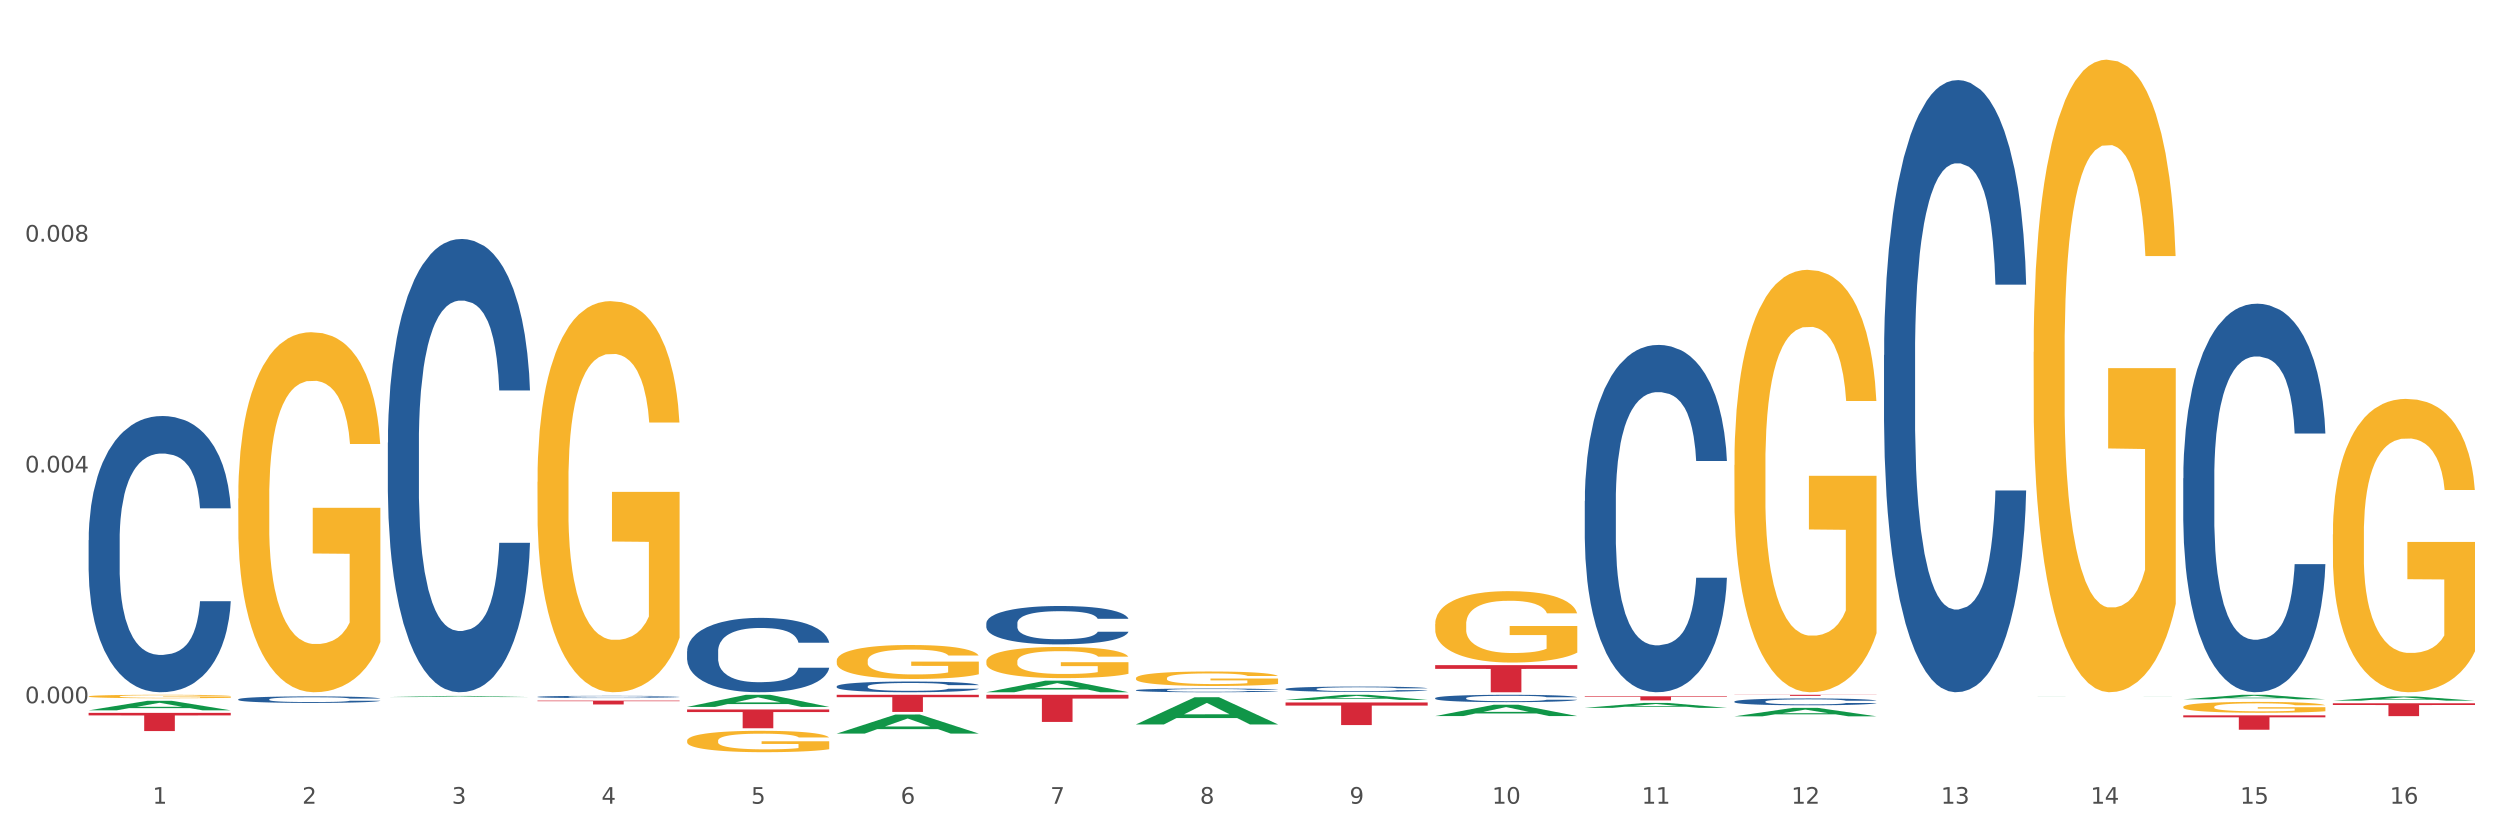<?xml version="1.0" encoding="utf-8" standalone="no"?>
<!DOCTYPE svg PUBLIC "-//W3C//DTD SVG 1.1//EN"
  "http://www.w3.org/Graphics/SVG/1.1/DTD/svg11.dtd">
<svg xmlns:xlink="http://www.w3.org/1999/xlink" width="1080pt" height="360pt" viewBox="0 0 1080 360" xmlns="http://www.w3.org/2000/svg" version="1.1">
 <rect x="0" y="0" width="1080" height="360" fill="#333333" stroke="none"/>
 <defs>
  <style type="text/css">*{stroke-linejoin: round; stroke-linecap: butt}</style>
 </defs>
 <g id="figure_1">
  <g id="patch_1">
   <path d="M 0 360 
L 1080 360 
L 1080 0 
L 0 0 
z
" style="fill: #ffffff; stroke: #ffffff; stroke-linejoin: miter"/>
  </g>
  <g id="axes_1">
   <g id="matplotlib.axis_1">
    <g id="xtick_1">
     <g id="text_1">
      <!-- 1 -->
      <g style="fill: #4d4d4d" transform="translate(65.93 347.204) scale(0.096 -0.096)">
       <defs>
        <path id="DejaVuSans-31" d="M 794 531 
L 1825 531 
L 1825 4091 
L 703 3866 
L 703 4441 
L 1819 4666 
L 2450 4666 
L 2450 531 
L 3481 531 
L 3481 0 
L 794 0 
L 794 531 
z
" transform="scale(0.016)"/>
       </defs>
       <use xlink:href="#DejaVuSans-31"/>
      </g>
     </g>
    </g>
    <g id="xtick_2">
     <g id="text_2">
      <!-- 2 -->
      <g style="fill: #4d4d4d" transform="translate(130.565 347.204) scale(0.096 -0.096)">
       <defs>
        <path id="DejaVuSans-32" d="M 1228 531 
L 3431 531 
L 3431 0 
L 469 0 
L 469 531 
Q 828 903 1448 1529 
Q 2069 2156 2228 2338 
Q 2531 2678 2651 2914 
Q 2772 3150 2772 3378 
Q 2772 3750 2511 3984 
Q 2250 4219 1831 4219 
Q 1534 4219 1204 4116 
Q 875 4013 500 3803 
L 500 4441 
Q 881 4594 1212 4672 
Q 1544 4750 1819 4750 
Q 2544 4750 2975 4387 
Q 3406 4025 3406 3419 
Q 3406 3131 3298 2873 
Q 3191 2616 2906 2266 
Q 2828 2175 2409 1742 
Q 1991 1309 1228 531 
z
" transform="scale(0.016)"/>
       </defs>
       <use xlink:href="#DejaVuSans-32"/>
      </g>
     </g>
    </g>
    <g id="xtick_3">
     <g id="text_3">
      <!-- 3 -->
      <g style="fill: #4d4d4d" transform="translate(195.199 347.204) scale(0.096 -0.096)">
       <defs>
        <path id="DejaVuSans-33" d="M 2597 2516 
Q 3050 2419 3304 2112 
Q 3559 1806 3559 1356 
Q 3559 666 3084 287 
Q 2609 -91 1734 -91 
Q 1441 -91 1130 -33 
Q 819 25 488 141 
L 488 750 
Q 750 597 1062 519 
Q 1375 441 1716 441 
Q 2309 441 2620 675 
Q 2931 909 2931 1356 
Q 2931 1769 2642 2001 
Q 2353 2234 1838 2234 
L 1294 2234 
L 1294 2753 
L 1863 2753 
Q 2328 2753 2575 2939 
Q 2822 3125 2822 3475 
Q 2822 3834 2567 4026 
Q 2313 4219 1838 4219 
Q 1578 4219 1281 4162 
Q 984 4106 628 3988 
L 628 4550 
Q 988 4650 1302 4700 
Q 1616 4750 1894 4750 
Q 2613 4750 3031 4423 
Q 3450 4097 3450 3541 
Q 3450 3153 3228 2886 
Q 3006 2619 2597 2516 
z
" transform="scale(0.016)"/>
       </defs>
       <use xlink:href="#DejaVuSans-33"/>
      </g>
     </g>
    </g>
    <g id="xtick_4">
     <g id="text_4">
      <!-- 4 -->
      <g style="fill: #4d4d4d" transform="translate(259.833 347.204) scale(0.096 -0.096)">
       <defs>
        <path id="DejaVuSans-34" d="M 2419 4116 
L 825 1625 
L 2419 1625 
L 2419 4116 
z
M 2253 4666 
L 3047 4666 
L 3047 1625 
L 3713 1625 
L 3713 1100 
L 3047 1100 
L 3047 0 
L 2419 0 
L 2419 1100 
L 313 1100 
L 313 1709 
L 2253 4666 
z
" transform="scale(0.016)"/>
       </defs>
       <use xlink:href="#DejaVuSans-34"/>
      </g>
     </g>
    </g>
    <g id="xtick_5">
     <g id="text_5">
      <!-- 5 -->
      <g style="fill: #4d4d4d" transform="translate(324.467 347.204) scale(0.096 -0.096)">
       <defs>
        <path id="DejaVuSans-35" d="M 691 4666 
L 3169 4666 
L 3169 4134 
L 1269 4134 
L 1269 2991 
Q 1406 3038 1543 3061 
Q 1681 3084 1819 3084 
Q 2600 3084 3056 2656 
Q 3513 2228 3513 1497 
Q 3513 744 3044 326 
Q 2575 -91 1722 -91 
Q 1428 -91 1123 -41 
Q 819 9 494 109 
L 494 744 
Q 775 591 1075 516 
Q 1375 441 1709 441 
Q 2250 441 2565 725 
Q 2881 1009 2881 1497 
Q 2881 1984 2565 2268 
Q 2250 2553 1709 2553 
Q 1456 2553 1204 2497 
Q 953 2441 691 2322 
L 691 4666 
z
" transform="scale(0.016)"/>
       </defs>
       <use xlink:href="#DejaVuSans-35"/>
      </g>
     </g>
    </g>
    <g id="xtick_6">
     <g id="text_6">
      <!-- 6 -->
      <g style="fill: #4d4d4d" transform="translate(389.102 347.204) scale(0.096 -0.096)">
       <defs>
        <path id="DejaVuSans-36" d="M 2113 2584 
Q 1688 2584 1439 2293 
Q 1191 2003 1191 1497 
Q 1191 994 1439 701 
Q 1688 409 2113 409 
Q 2538 409 2786 701 
Q 3034 994 3034 1497 
Q 3034 2003 2786 2293 
Q 2538 2584 2113 2584 
z
M 3366 4563 
L 3366 3988 
Q 3128 4100 2886 4159 
Q 2644 4219 2406 4219 
Q 1781 4219 1451 3797 
Q 1122 3375 1075 2522 
Q 1259 2794 1537 2939 
Q 1816 3084 2150 3084 
Q 2853 3084 3261 2657 
Q 3669 2231 3669 1497 
Q 3669 778 3244 343 
Q 2819 -91 2113 -91 
Q 1303 -91 875 529 
Q 447 1150 447 2328 
Q 447 3434 972 4092 
Q 1497 4750 2381 4750 
Q 2619 4750 2861 4703 
Q 3103 4656 3366 4563 
z
" transform="scale(0.016)"/>
       </defs>
       <use xlink:href="#DejaVuSans-36"/>
      </g>
     </g>
    </g>
    <g id="xtick_7">
     <g id="text_7">
      <!-- 7 -->
      <g style="fill: #4d4d4d" transform="translate(453.736 347.204) scale(0.096 -0.096)">
       <defs>
        <path id="DejaVuSans-37" d="M 525 4666 
L 3525 4666 
L 3525 4397 
L 1831 0 
L 1172 0 
L 2766 4134 
L 525 4134 
L 525 4666 
z
" transform="scale(0.016)"/>
       </defs>
       <use xlink:href="#DejaVuSans-37"/>
      </g>
     </g>
    </g>
    <g id="xtick_8">
     <g id="text_8">
      <!-- 8 -->
      <g style="fill: #4d4d4d" transform="translate(518.37 347.204) scale(0.096 -0.096)">
       <defs>
        <path id="DejaVuSans-38" d="M 2034 2216 
Q 1584 2216 1326 1975 
Q 1069 1734 1069 1313 
Q 1069 891 1326 650 
Q 1584 409 2034 409 
Q 2484 409 2743 651 
Q 3003 894 3003 1313 
Q 3003 1734 2745 1975 
Q 2488 2216 2034 2216 
z
M 1403 2484 
Q 997 2584 770 2862 
Q 544 3141 544 3541 
Q 544 4100 942 4425 
Q 1341 4750 2034 4750 
Q 2731 4750 3128 4425 
Q 3525 4100 3525 3541 
Q 3525 3141 3298 2862 
Q 3072 2584 2669 2484 
Q 3125 2378 3379 2068 
Q 3634 1759 3634 1313 
Q 3634 634 3220 271 
Q 2806 -91 2034 -91 
Q 1263 -91 848 271 
Q 434 634 434 1313 
Q 434 1759 690 2068 
Q 947 2378 1403 2484 
z
M 1172 3481 
Q 1172 3119 1398 2916 
Q 1625 2713 2034 2713 
Q 2441 2713 2670 2916 
Q 2900 3119 2900 3481 
Q 2900 3844 2670 4047 
Q 2441 4250 2034 4250 
Q 1625 4250 1398 4047 
Q 1172 3844 1172 3481 
z
" transform="scale(0.016)"/>
       </defs>
       <use xlink:href="#DejaVuSans-38"/>
      </g>
     </g>
    </g>
    <g id="xtick_9">
     <g id="text_9">
      <!-- 9 -->
      <g style="fill: #4d4d4d" transform="translate(583.005 347.204) scale(0.096 -0.096)">
       <defs>
        <path id="DejaVuSans-39" d="M 703 97 
L 703 672 
Q 941 559 1184 500 
Q 1428 441 1663 441 
Q 2288 441 2617 861 
Q 2947 1281 2994 2138 
Q 2813 1869 2534 1725 
Q 2256 1581 1919 1581 
Q 1219 1581 811 2004 
Q 403 2428 403 3163 
Q 403 3881 828 4315 
Q 1253 4750 1959 4750 
Q 2769 4750 3195 4129 
Q 3622 3509 3622 2328 
Q 3622 1225 3098 567 
Q 2575 -91 1691 -91 
Q 1453 -91 1209 -44 
Q 966 3 703 97 
z
M 1959 2075 
Q 2384 2075 2632 2365 
Q 2881 2656 2881 3163 
Q 2881 3666 2632 3958 
Q 2384 4250 1959 4250 
Q 1534 4250 1286 3958 
Q 1038 3666 1038 3163 
Q 1038 2656 1286 2365 
Q 1534 2075 1959 2075 
z
" transform="scale(0.016)"/>
       </defs>
       <use xlink:href="#DejaVuSans-39"/>
      </g>
     </g>
    </g>
    <g id="xtick_10">
     <g id="text_10">
      <!-- 10 -->
      <g style="fill: #4d4d4d" transform="translate(644.585 347.204) scale(0.096 -0.096)">
       <defs>
        <path id="DejaVuSans-30" d="M 2034 4250 
Q 1547 4250 1301 3770 
Q 1056 3291 1056 2328 
Q 1056 1369 1301 889 
Q 1547 409 2034 409 
Q 2525 409 2770 889 
Q 3016 1369 3016 2328 
Q 3016 3291 2770 3770 
Q 2525 4250 2034 4250 
z
M 2034 4750 
Q 2819 4750 3233 4129 
Q 3647 3509 3647 2328 
Q 3647 1150 3233 529 
Q 2819 -91 2034 -91 
Q 1250 -91 836 529 
Q 422 1150 422 2328 
Q 422 3509 836 4129 
Q 1250 4750 2034 4750 
z
" transform="scale(0.016)"/>
       </defs>
       <use xlink:href="#DejaVuSans-31"/>
       <use xlink:href="#DejaVuSans-30" transform="translate(63.623 0)"/>
      </g>
     </g>
    </g>
    <g id="xtick_11">
     <g id="text_11">
      <!-- 11 -->
      <g style="fill: #4d4d4d" transform="translate(709.219 347.204) scale(0.096 -0.096)">
       <use xlink:href="#DejaVuSans-31"/>
       <use xlink:href="#DejaVuSans-31" transform="translate(63.623 0)"/>
      </g>
     </g>
    </g>
    <g id="xtick_12">
     <g id="text_12">
      <!-- 12 -->
      <g style="fill: #4d4d4d" transform="translate(773.854 347.204) scale(0.096 -0.096)">
       <use xlink:href="#DejaVuSans-31"/>
       <use xlink:href="#DejaVuSans-32" transform="translate(63.623 0)"/>
      </g>
     </g>
    </g>
    <g id="xtick_13">
     <g id="text_13">
      <!-- 13 -->
      <g style="fill: #4d4d4d" transform="translate(838.488 347.204) scale(0.096 -0.096)">
       <use xlink:href="#DejaVuSans-31"/>
       <use xlink:href="#DejaVuSans-33" transform="translate(63.623 0)"/>
      </g>
     </g>
    </g>
    <g id="xtick_14">
     <g id="text_14">
      <!-- 14 -->
      <g style="fill: #4d4d4d" transform="translate(903.122 347.204) scale(0.096 -0.096)">
       <use xlink:href="#DejaVuSans-31"/>
       <use xlink:href="#DejaVuSans-34" transform="translate(63.623 0)"/>
      </g>
     </g>
    </g>
    <g id="xtick_15">
     <g id="text_15">
      <!-- 15 -->
      <g style="fill: #4d4d4d" transform="translate(967.756 347.204) scale(0.096 -0.096)">
       <use xlink:href="#DejaVuSans-31"/>
       <use xlink:href="#DejaVuSans-35" transform="translate(63.623 0)"/>
      </g>
     </g>
    </g>
    <g id="xtick_16">
     <g id="text_16">
      <!-- 16 -->
      <g style="fill: #4d4d4d" transform="translate(1032.391 347.204) scale(0.096 -0.096)">
       <use xlink:href="#DejaVuSans-31"/>
       <use xlink:href="#DejaVuSans-36" transform="translate(63.623 0)"/>
      </g>
     </g>
    </g>
    <g id="xtick_17"/>
    <g id="xtick_18"/>
    <g id="xtick_19"/>
    <g id="xtick_20"/>
    <g id="xtick_21"/>
    <g id="xtick_22"/>
    <g id="xtick_23"/>
    <g id="xtick_24"/>
    <g id="xtick_25"/>
    <g id="xtick_26"/>
    <g id="xtick_27"/>
    <g id="xtick_28"/>
    <g id="xtick_29"/>
    <g id="xtick_30"/>
    <g id="xtick_31"/>
   </g>
   <g id="matplotlib.axis_2">
    <g id="ytick_1">
     <g id="text_17">
      <!-- 0.000 -->
      <g style="fill: #4d4d4d" transform="translate(10.8 303.798) scale(0.096 -0.096)">
       <defs>
        <path id="DejaVuSans-2e" d="M 684 794 
L 1344 794 
L 1344 0 
L 684 0 
L 684 794 
z
" transform="scale(0.016)"/>
       </defs>
       <use xlink:href="#DejaVuSans-30"/>
       <use xlink:href="#DejaVuSans-2e" transform="translate(63.623 0)"/>
       <use xlink:href="#DejaVuSans-30" transform="translate(95.41 0)"/>
       <use xlink:href="#DejaVuSans-30" transform="translate(159.033 0)"/>
       <use xlink:href="#DejaVuSans-30" transform="translate(222.656 0)"/>
      </g>
     </g>
    </g>
    <g id="ytick_2">
     <g id="text_18">
      <!-- 0.004 -->
      <g style="fill: #4d4d4d" transform="translate(10.8 204.094) scale(0.096 -0.096)">
       <use xlink:href="#DejaVuSans-30"/>
       <use xlink:href="#DejaVuSans-2e" transform="translate(63.623 0)"/>
       <use xlink:href="#DejaVuSans-30" transform="translate(95.41 0)"/>
       <use xlink:href="#DejaVuSans-30" transform="translate(159.033 0)"/>
       <use xlink:href="#DejaVuSans-34" transform="translate(222.656 0)"/>
      </g>
     </g>
    </g>
    <g id="ytick_3">
     <g id="text_19">
      <!-- 0.008 -->
      <g style="fill: #4d4d4d" transform="translate(10.8 104.389) scale(0.096 -0.096)">
       <use xlink:href="#DejaVuSans-30"/>
       <use xlink:href="#DejaVuSans-2e" transform="translate(63.623 0)"/>
       <use xlink:href="#DejaVuSans-30" transform="translate(95.41 0)"/>
       <use xlink:href="#DejaVuSans-30" transform="translate(159.033 0)"/>
       <use xlink:href="#DejaVuSans-38" transform="translate(222.656 0)"/>
      </g>
     </g>
    </g>
    <g id="ytick_4"/>
    <g id="ytick_5"/>
    <g id="ytick_6"/>
   </g>
   <g id="PolyCollection_1">
    <path d="M 38.283 306.866 
L 38.346 306.862 
L 63.667 302.746 
L 74.175 302.742 
L 99.686 306.874 
L 87.532 306.874 
L 82.024 305.912 
L 55.881 305.912 
L 55.691 305.927 
L 50.374 306.874 
L 38.283 306.874 
L 38.283 306.866 
L 59.173 305.337 
L 78.733 305.334 
L 69.048 303.622 
L 68.921 303.615 
L 68.794 303.626 
L 59.109 305.334 
L 59.173 305.337 
L 38.283 306.866 
z
" clip-path="url(#p8642b3c6f1)" style="fill: #109648"/>
    <path d="M 361.454 300.151 
L 422.857 300.151 
L 422.857 301.181 
L 398.703 301.188 
L 398.703 307.565 
L 385.463 307.565 
L 385.463 301.188 
L 361.454 301.181 
L 361.454 300.158 
L 361.454 300.151 
z
" clip-path="url(#p8642b3c6f1)" style="fill: #d62839"/>
    <path d="M 426.089 300.151 
L 487.491 300.151 
L 487.491 301.78 
L 463.338 301.791 
L 463.338 311.871 
L 450.097 311.871 
L 450.097 301.791 
L 426.089 301.78 
L 426.089 300.162 
L 426.089 300.151 
z
" clip-path="url(#p8642b3c6f1)" style="fill: #d62839"/>
    <path d="M 555.357 303.468 
L 616.76 303.468 
L 616.76 304.825 
L 592.606 304.834 
L 592.606 313.235 
L 579.365 313.235 
L 579.365 304.834 
L 555.357 304.825 
L 555.357 303.477 
L 555.357 303.468 
z
" clip-path="url(#p8642b3c6f1)" style="fill: #d62839"/>
    <path d="M 619.992 287.324 
L 681.394 287.324 
L 681.394 288.954 
L 657.241 288.965 
L 657.241 299.054 
L 644 299.054 
L 644 288.965 
L 619.992 288.954 
L 619.992 287.335 
L 619.992 287.324 
z
" clip-path="url(#p8642b3c6f1)" style="fill: #d62839"/>
    <path d="M 684.626 300.793 
L 746.029 300.793 
L 746.029 301.041 
L 721.875 301.043 
L 721.875 302.578 
L 708.634 302.578 
L 708.634 301.043 
L 684.626 301.041 
L 684.626 300.795 
L 684.626 300.793 
z
" clip-path="url(#p8642b3c6f1)" style="fill: #d62839"/>
    <path d="M 749.26 300.151 
L 810.663 300.151 
L 810.663 300.217 
L 786.509 300.217 
L 786.509 300.624 
L 773.268 300.624 
L 773.268 300.217 
L 749.26 300.217 
L 749.26 300.152 
L 749.26 300.151 
z
" clip-path="url(#p8642b3c6f1)" style="fill: #d62839"/>
    <path d="M 943.163 309.017 
L 1004.566 309.017 
L 1004.566 309.881 
L 980.412 309.887 
L 980.412 315.238 
L 967.171 315.238 
L 967.171 309.887 
L 943.163 309.881 
L 943.163 309.022 
L 943.163 309.017 
z
" clip-path="url(#p8642b3c6f1)" style="fill: #d62839"/>
    <path d="M 1007.797 303.799 
L 1069.2 303.799 
L 1069.2 304.571 
L 1045.046 304.576 
L 1045.046 309.356 
L 1031.806 309.356 
L 1031.806 304.576 
L 1007.797 304.571 
L 1007.797 303.804 
L 1007.797 303.799 
z
" clip-path="url(#p8642b3c6f1)" style="fill: #d62839"/>
    <path d="M 878.529 152.049 
L 878.601 151.799 
L 878.601 142.814 
L 878.746 135.077 
L 879.471 116.358 
L 880.559 100.884 
L 881.356 92.648 
L 882.154 85.909 
L 883.096 79.17 
L 884.256 72.182 
L 886.358 61.949 
L 887.663 56.708 
L 889.258 51.217 
L 892.158 43.23 
L 894.26 38.738 
L 896.435 34.994 
L 899.987 30.502 
L 902.307 28.505 
L 904.772 27.007 
L 907.744 26.009 
L 909.991 25.759 
L 914.921 26.508 
L 919.126 28.755 
L 921.155 30.502 
L 923.765 33.497 
L 925.143 35.493 
L 927.39 39.487 
L 929.71 44.728 
L 931.305 49.22 
L 933.697 57.706 
L 935.509 66.192 
L 937.177 76.675 
L 938.047 83.913 
L 938.699 90.651 
L 939.279 98.388 
L 939.859 110.618 
L 926.81 110.618 
L 926.303 101.883 
L 925.505 93.646 
L 924.345 85.66 
L 923.33 80.668 
L 921.59 74.428 
L 919.996 70.435 
L 918.328 67.44 
L 916.298 64.944 
L 914.703 63.696 
L 912.456 62.698 
L 908.034 62.947 
L 905.062 64.944 
L 903.032 67.44 
L 901.727 69.686 
L 900.567 72.182 
L 899.262 75.676 
L 897.74 80.918 
L 896.652 85.66 
L 895.565 91.65 
L 894.695 97.64 
L 893.898 104.628 
L 893.245 112.115 
L 892.738 119.853 
L 892.303 129.337 
L 891.94 145.061 
L 891.94 179.253 
L 892.085 186.991 
L 892.448 197.224 
L 892.883 204.961 
L 893.608 214.195 
L 894.26 220.435 
L 895.492 229.42 
L 896.87 236.907 
L 897.957 241.649 
L 899.045 245.643 
L 900.93 251.134 
L 903.032 255.626 
L 904.844 258.372 
L 907.309 260.867 
L 908.976 261.866 
L 910.426 262.365 
L 913.978 262.365 
L 916.516 261.616 
L 919.343 259.869 
L 921.518 257.623 
L 923.33 254.877 
L 925.36 250.385 
L 926.665 246.142 
L 926.665 193.979 
L 910.716 193.729 
L 910.716 159.037 
L 939.931 159.037 
L 939.931 260.867 
L 938.699 266.109 
L 937.322 270.851 
L 935.872 275.094 
L 933.697 280.335 
L 931.087 285.327 
L 928.767 288.821 
L 926.303 291.816 
L 923.403 294.561 
L 919.633 297.057 
L 917.313 298.055 
L 914.413 298.804 
L 911.006 299.054 
L 908.034 298.555 
L 905.134 297.307 
L 902.089 295.06 
L 899.117 291.816 
L 896.87 288.571 
L 894.623 284.578 
L 892.23 279.337 
L 890.345 274.345 
L 888.895 269.852 
L 887.301 264.112 
L 885.561 256.624 
L 884.256 249.886 
L 883.096 242.897 
L 881.864 233.912 
L 880.994 226.175 
L 880.124 216.441 
L 879.616 209.204 
L 879.036 197.972 
L 878.601 182.248 
L 878.529 152.049 
z
" clip-path="url(#p8642b3c6f1)" style="fill: #f7b32b"/>
    <path d="M 749.26 200.889 
L 749.333 200.722 
L 749.333 194.722 
L 749.478 189.556 
L 750.203 177.056 
L 751.29 166.723 
L 752.088 161.223 
L 752.885 156.723 
L 753.827 152.223 
L 754.987 147.557 
L 757.09 140.723 
L 758.395 137.224 
L 759.989 133.557 
L 762.889 128.224 
L 764.991 125.224 
L 767.166 122.724 
L 770.719 119.724 
L 773.038 118.391 
L 775.503 117.391 
L 778.475 116.724 
L 780.723 116.557 
L 785.652 117.057 
L 789.857 118.557 
L 791.887 119.724 
L 794.497 121.724 
L 795.874 123.057 
L 798.121 125.724 
L 800.441 129.224 
L 802.036 132.224 
L 804.428 137.89 
L 806.241 143.557 
L 807.908 150.557 
L 808.778 155.39 
L 809.43 159.89 
L 810.01 165.056 
L 810.59 173.223 
L 797.541 173.223 
L 797.034 167.39 
L 796.236 161.89 
L 795.077 156.556 
L 794.062 153.223 
L 792.322 149.057 
L 790.727 146.39 
L 789.06 144.39 
L 787.03 142.723 
L 785.435 141.89 
L 783.188 141.223 
L 778.765 141.39 
L 775.793 142.723 
L 773.763 144.39 
L 772.458 145.89 
L 771.298 147.557 
L 769.994 149.89 
L 768.471 153.39 
L 767.384 156.556 
L 766.296 160.556 
L 765.426 164.556 
L 764.629 169.223 
L 763.977 174.223 
L 763.469 179.389 
L 763.034 185.723 
L 762.672 196.222 
L 762.672 219.055 
L 762.817 224.222 
L 763.179 231.055 
L 763.614 236.222 
L 764.339 242.388 
L 764.991 246.555 
L 766.224 252.555 
L 767.601 257.554 
L 768.689 260.721 
L 769.776 263.388 
L 771.661 267.054 
L 773.763 270.054 
L 775.576 271.888 
L 778.04 273.554 
L 779.708 274.221 
L 781.158 274.554 
L 784.71 274.554 
L 787.247 274.054 
L 790.074 272.888 
L 792.249 271.388 
L 794.062 269.554 
L 796.091 266.554 
L 797.396 263.721 
L 797.396 228.888 
L 781.448 228.722 
L 781.448 205.556 
L 810.663 205.556 
L 810.663 273.554 
L 809.43 277.054 
L 808.053 280.221 
L 806.603 283.054 
L 804.428 286.554 
L 801.819 289.887 
L 799.499 292.22 
L 797.034 294.22 
L 794.134 296.054 
L 790.364 297.72 
L 788.045 298.387 
L 785.145 298.887 
L 781.738 299.054 
L 778.765 298.72 
L 775.866 297.887 
L 772.821 296.387 
L 769.849 294.22 
L 767.601 292.054 
L 765.354 289.387 
L 762.962 285.887 
L 761.077 282.554 
L 759.627 279.554 
L 758.032 275.721 
L 756.292 270.721 
L 754.987 266.221 
L 753.827 261.554 
L 752.595 255.555 
L 751.725 250.388 
L 750.855 243.888 
L 750.348 239.055 
L 749.768 231.555 
L 749.333 221.055 
L 749.26 200.889 
z
" clip-path="url(#p8642b3c6f1)" style="fill: #f7b32b"/>
    <path d="M 619.992 269.629 
L 620.064 269.601 
L 620.064 268.587 
L 620.209 267.713 
L 620.934 265.6 
L 622.021 263.853 
L 622.819 262.923 
L 623.616 262.162 
L 624.559 261.401 
L 625.719 260.612 
L 627.821 259.457 
L 629.126 258.865 
L 630.721 258.245 
L 633.621 257.343 
L 635.723 256.836 
L 637.898 256.413 
L 641.45 255.906 
L 643.77 255.681 
L 646.235 255.512 
L 649.207 255.399 
L 651.454 255.371 
L 656.384 255.455 
L 660.588 255.709 
L 662.618 255.906 
L 665.228 256.244 
L 666.605 256.47 
L 668.853 256.921 
L 671.173 257.512 
L 672.767 258.02 
L 675.16 258.978 
L 676.972 259.936 
L 678.639 261.119 
L 679.509 261.936 
L 680.162 262.697 
L 680.742 263.571 
L 681.322 264.952 
L 668.273 264.952 
L 667.765 263.965 
L 666.968 263.035 
L 665.808 262.134 
L 664.793 261.57 
L 663.053 260.866 
L 661.458 260.415 
L 659.791 260.077 
L 657.761 259.795 
L 656.166 259.654 
L 653.919 259.541 
L 649.497 259.569 
L 646.525 259.795 
L 644.495 260.077 
L 643.19 260.33 
L 642.03 260.612 
L 640.725 261.007 
L 639.203 261.598 
L 638.115 262.134 
L 637.028 262.81 
L 636.158 263.486 
L 635.36 264.275 
L 634.708 265.121 
L 634.201 265.994 
L 633.766 267.065 
L 633.403 268.84 
L 633.403 272.701 
L 633.548 273.574 
L 633.911 274.73 
L 634.346 275.603 
L 635.07 276.646 
L 635.723 277.35 
L 636.955 278.365 
L 638.333 279.21 
L 639.42 279.746 
L 640.508 280.197 
L 642.392 280.816 
L 644.495 281.324 
L 646.307 281.634 
L 648.772 281.915 
L 650.439 282.028 
L 651.889 282.085 
L 655.441 282.085 
L 657.979 282 
L 660.806 281.803 
L 662.981 281.549 
L 664.793 281.239 
L 666.823 280.732 
L 668.128 280.253 
L 668.128 274.363 
L 652.179 274.335 
L 652.179 270.418 
L 681.394 270.418 
L 681.394 281.915 
L 680.162 282.507 
L 678.784 283.043 
L 677.335 283.522 
L 675.16 284.113 
L 672.55 284.677 
L 670.23 285.072 
L 667.765 285.41 
L 664.866 285.72 
L 661.096 286.001 
L 658.776 286.114 
L 655.876 286.199 
L 652.469 286.227 
L 649.497 286.171 
L 646.597 286.03 
L 643.552 285.776 
L 640.58 285.41 
L 638.333 285.043 
L 636.085 284.592 
L 633.693 284.001 
L 631.808 283.437 
L 630.358 282.93 
L 628.763 282.282 
L 627.024 281.436 
L 625.719 280.676 
L 624.559 279.887 
L 623.326 278.872 
L 622.456 277.999 
L 621.587 276.9 
L 621.079 276.082 
L 620.499 274.814 
L 620.064 273.039 
L 619.992 269.629 
z
" clip-path="url(#p8642b3c6f1)" style="fill: #f7b32b"/>
    <path d="M 490.723 292.978 
L 490.796 292.972 
L 490.796 292.766 
L 490.941 292.589 
L 491.665 292.16 
L 492.753 291.805 
L 493.55 291.616 
L 494.348 291.462 
L 495.29 291.307 
L 496.45 291.147 
L 498.552 290.913 
L 499.857 290.793 
L 501.452 290.667 
L 504.352 290.484 
L 506.454 290.381 
L 508.629 290.295 
L 512.181 290.192 
L 514.501 290.146 
L 516.966 290.112 
L 519.938 290.089 
L 522.186 290.083 
L 527.115 290.101 
L 531.32 290.152 
L 533.35 290.192 
L 535.959 290.261 
L 537.337 290.306 
L 539.584 290.398 
L 541.904 290.518 
L 543.499 290.621 
L 545.891 290.816 
L 547.703 291.01 
L 549.371 291.25 
L 550.241 291.416 
L 550.893 291.571 
L 551.473 291.748 
L 552.053 292.028 
L 539.004 292.028 
L 538.497 291.828 
L 537.699 291.639 
L 536.539 291.456 
L 535.524 291.342 
L 533.785 291.199 
L 532.19 291.107 
L 530.522 291.039 
L 528.493 290.981 
L 526.898 290.953 
L 524.65 290.93 
L 520.228 290.936 
L 517.256 290.981 
L 515.226 291.039 
L 513.921 291.09 
L 512.761 291.147 
L 511.456 291.227 
L 509.934 291.347 
L 508.847 291.456 
L 507.759 291.593 
L 506.889 291.731 
L 506.092 291.891 
L 505.439 292.062 
L 504.932 292.24 
L 504.497 292.457 
L 504.134 292.817 
L 504.134 293.601 
L 504.279 293.778 
L 504.642 294.013 
L 505.077 294.19 
L 505.802 294.402 
L 506.454 294.545 
L 507.687 294.751 
L 509.064 294.922 
L 510.152 295.031 
L 511.239 295.122 
L 513.124 295.248 
L 515.226 295.351 
L 517.038 295.414 
L 519.503 295.471 
L 521.171 295.494 
L 522.621 295.506 
L 526.173 295.506 
L 528.71 295.489 
L 531.537 295.448 
L 533.712 295.397 
L 535.524 295.334 
L 537.554 295.231 
L 538.859 295.134 
L 538.859 293.938 
L 522.91 293.933 
L 522.91 293.138 
L 552.126 293.138 
L 552.126 295.471 
L 550.893 295.591 
L 549.516 295.7 
L 548.066 295.797 
L 545.891 295.918 
L 543.281 296.032 
L 540.962 296.112 
L 538.497 296.181 
L 535.597 296.244 
L 531.827 296.301 
L 529.507 296.324 
L 526.608 296.341 
L 523.2 296.346 
L 520.228 296.335 
L 517.328 296.306 
L 514.284 296.255 
L 511.311 296.181 
L 509.064 296.106 
L 506.817 296.015 
L 504.424 295.895 
L 502.54 295.78 
L 501.09 295.677 
L 499.495 295.546 
L 497.755 295.374 
L 496.45 295.22 
L 495.29 295.06 
L 494.058 294.854 
L 493.188 294.676 
L 492.318 294.453 
L 491.81 294.287 
L 491.231 294.03 
L 490.796 293.67 
L 490.723 292.978 
z
" clip-path="url(#p8642b3c6f1)" style="fill: #f7b32b"/>
    <path d="M 426.089 285.713 
L 426.161 285.701 
L 426.161 285.258 
L 426.306 284.877 
L 427.031 283.954 
L 428.119 283.191 
L 428.916 282.785 
L 429.713 282.453 
L 430.656 282.121 
L 431.816 281.777 
L 433.918 281.272 
L 435.223 281.014 
L 436.818 280.743 
L 439.718 280.349 
L 441.82 280.128 
L 443.995 279.943 
L 447.547 279.722 
L 449.867 279.624 
L 452.332 279.55 
L 455.304 279.501 
L 457.551 279.488 
L 462.481 279.525 
L 466.686 279.636 
L 468.715 279.722 
L 471.325 279.87 
L 472.703 279.968 
L 474.95 280.165 
L 477.27 280.423 
L 478.865 280.645 
L 481.257 281.063 
L 483.069 281.481 
L 484.737 281.998 
L 485.606 282.355 
L 486.259 282.687 
L 486.839 283.068 
L 487.419 283.671 
L 474.37 283.671 
L 473.862 283.241 
L 473.065 282.835 
L 471.905 282.441 
L 470.89 282.195 
L 469.15 281.887 
L 467.555 281.69 
L 465.888 281.543 
L 463.858 281.42 
L 462.263 281.358 
L 460.016 281.309 
L 455.594 281.321 
L 452.622 281.42 
L 450.592 281.543 
L 449.287 281.654 
L 448.127 281.777 
L 446.822 281.949 
L 445.3 282.207 
L 444.212 282.441 
L 443.125 282.736 
L 442.255 283.031 
L 441.458 283.376 
L 440.805 283.745 
L 440.298 284.126 
L 439.863 284.594 
L 439.5 285.369 
L 439.5 287.054 
L 439.645 287.436 
L 440.008 287.94 
L 440.443 288.322 
L 441.168 288.777 
L 441.82 289.084 
L 443.052 289.527 
L 444.43 289.896 
L 445.517 290.13 
L 446.605 290.327 
L 448.489 290.598 
L 450.592 290.819 
L 452.404 290.954 
L 454.869 291.077 
L 456.536 291.127 
L 457.986 291.151 
L 461.538 291.151 
L 464.076 291.114 
L 466.903 291.028 
L 469.078 290.918 
L 470.89 290.782 
L 472.92 290.561 
L 474.225 290.352 
L 474.225 287.78 
L 458.276 287.768 
L 458.276 286.058 
L 487.491 286.058 
L 487.491 291.077 
L 486.259 291.336 
L 484.882 291.57 
L 483.432 291.779 
L 481.257 292.037 
L 478.647 292.283 
L 476.327 292.455 
L 473.862 292.603 
L 470.963 292.738 
L 467.193 292.861 
L 464.873 292.911 
L 461.973 292.947 
L 458.566 292.96 
L 455.594 292.935 
L 452.694 292.874 
L 449.649 292.763 
L 446.677 292.603 
L 444.43 292.443 
L 442.182 292.246 
L 439.79 291.988 
L 437.905 291.742 
L 436.455 291.52 
L 434.861 291.237 
L 433.121 290.868 
L 431.816 290.536 
L 430.656 290.192 
L 429.424 289.749 
L 428.554 289.367 
L 427.684 288.888 
L 427.176 288.531 
L 426.596 287.977 
L 426.161 287.202 
L 426.089 285.713 
z
" clip-path="url(#p8642b3c6f1)" style="fill: #f7b32b"/>
    <path d="M 361.454 285.424 
L 361.527 285.411 
L 361.527 284.928 
L 361.672 284.512 
L 362.397 283.505 
L 363.484 282.674 
L 364.282 282.231 
L 365.079 281.868 
L 366.022 281.506 
L 367.182 281.131 
L 369.284 280.58 
L 370.589 280.299 
L 372.184 280.004 
L 375.083 279.574 
L 377.186 279.333 
L 379.361 279.131 
L 382.913 278.89 
L 385.233 278.783 
L 387.697 278.702 
L 390.67 278.648 
L 392.917 278.635 
L 397.847 278.675 
L 402.051 278.796 
L 404.081 278.89 
L 406.691 279.051 
L 408.068 279.158 
L 410.316 279.373 
L 412.635 279.655 
L 414.23 279.896 
L 416.623 280.352 
L 418.435 280.809 
L 420.102 281.372 
L 420.972 281.761 
L 421.625 282.123 
L 422.205 282.539 
L 422.785 283.197 
L 409.736 283.197 
L 409.228 282.727 
L 408.431 282.284 
L 407.271 281.855 
L 406.256 281.587 
L 404.516 281.251 
L 402.921 281.037 
L 401.254 280.876 
L 399.224 280.741 
L 397.629 280.674 
L 395.382 280.621 
L 390.96 280.634 
L 387.987 280.741 
L 385.958 280.876 
L 384.653 280.996 
L 383.493 281.131 
L 382.188 281.318 
L 380.665 281.6 
L 379.578 281.855 
L 378.491 282.177 
L 377.621 282.499 
L 376.823 282.875 
L 376.171 283.277 
L 375.663 283.693 
L 375.228 284.203 
L 374.866 285.048 
L 374.866 286.886 
L 375.011 287.302 
L 375.373 287.853 
L 375.808 288.268 
L 376.533 288.765 
L 377.186 289.1 
L 378.418 289.583 
L 379.796 289.986 
L 380.883 290.241 
L 381.97 290.455 
L 383.855 290.751 
L 385.958 290.992 
L 387.77 291.14 
L 390.235 291.274 
L 391.902 291.328 
L 393.352 291.354 
L 396.904 291.354 
L 399.441 291.314 
L 402.269 291.22 
L 404.444 291.099 
L 406.256 290.952 
L 408.286 290.71 
L 409.591 290.482 
L 409.591 287.678 
L 393.642 287.665 
L 393.642 285.8 
L 422.857 285.8 
L 422.857 291.274 
L 421.625 291.556 
L 420.247 291.811 
L 418.797 292.039 
L 416.623 292.32 
L 414.013 292.589 
L 411.693 292.777 
L 409.228 292.938 
L 406.328 293.085 
L 402.559 293.219 
L 400.239 293.273 
L 397.339 293.313 
L 393.932 293.327 
L 390.96 293.3 
L 388.06 293.233 
L 385.015 293.112 
L 382.043 292.938 
L 379.796 292.763 
L 377.548 292.549 
L 375.156 292.267 
L 373.271 291.998 
L 371.821 291.757 
L 370.226 291.448 
L 368.486 291.046 
L 367.182 290.684 
L 366.022 290.308 
L 364.789 289.825 
L 363.919 289.409 
L 363.049 288.886 
L 362.542 288.497 
L 361.962 287.893 
L 361.527 287.047 
L 361.454 285.424 
z
" clip-path="url(#p8642b3c6f1)" style="fill: #f7b32b"/>
    <path d="M 296.82 319.978 
L 296.893 319.97 
L 296.893 319.666 
L 297.038 319.404 
L 297.763 318.771 
L 298.85 318.248 
L 299.647 317.969 
L 300.445 317.742 
L 301.387 317.514 
L 302.547 317.277 
L 304.65 316.931 
L 305.954 316.754 
L 307.549 316.568 
L 310.449 316.298 
L 312.551 316.146 
L 314.726 316.02 
L 318.278 315.868 
L 320.598 315.8 
L 323.063 315.75 
L 326.035 315.716 
L 328.283 315.707 
L 333.212 315.733 
L 337.417 315.809 
L 339.447 315.868 
L 342.057 315.969 
L 343.434 316.037 
L 345.681 316.172 
L 348.001 316.349 
L 349.596 316.501 
L 351.988 316.788 
L 353.801 317.075 
L 355.468 317.429 
L 356.338 317.674 
L 356.99 317.902 
L 357.57 318.164 
L 358.15 318.577 
L 345.101 318.577 
L 344.594 318.282 
L 343.796 318.003 
L 342.637 317.733 
L 341.622 317.564 
L 339.882 317.353 
L 338.287 317.218 
L 336.619 317.117 
L 334.59 317.033 
L 332.995 316.99 
L 330.747 316.957 
L 326.325 316.965 
L 323.353 317.033 
L 321.323 317.117 
L 320.018 317.193 
L 318.858 317.277 
L 317.554 317.395 
L 316.031 317.573 
L 314.944 317.733 
L 313.856 317.936 
L 312.986 318.138 
L 312.189 318.375 
L 311.536 318.628 
L 311.029 318.889 
L 310.594 319.21 
L 310.232 319.742 
L 310.232 320.898 
L 310.377 321.16 
L 310.739 321.506 
L 311.174 321.768 
L 311.899 322.08 
L 312.551 322.291 
L 313.784 322.595 
L 315.161 322.848 
L 316.249 323.008 
L 317.336 323.143 
L 319.221 323.329 
L 321.323 323.481 
L 323.136 323.574 
L 325.6 323.658 
L 327.268 323.692 
L 328.718 323.709 
L 332.27 323.709 
L 334.807 323.683 
L 337.634 323.624 
L 339.809 323.548 
L 341.622 323.456 
L 343.651 323.304 
L 344.956 323.16 
L 344.956 321.396 
L 329.008 321.388 
L 329.008 320.215 
L 358.223 320.215 
L 358.223 323.658 
L 356.99 323.835 
L 355.613 323.996 
L 354.163 324.139 
L 351.988 324.316 
L 349.378 324.485 
L 347.059 324.603 
L 344.594 324.705 
L 341.694 324.798 
L 337.924 324.882 
L 335.605 324.916 
L 332.705 324.941 
L 329.298 324.95 
L 326.325 324.933 
L 323.426 324.89 
L 320.381 324.814 
L 317.409 324.705 
L 315.161 324.595 
L 312.914 324.46 
L 310.522 324.283 
L 308.637 324.114 
L 307.187 323.962 
L 305.592 323.768 
L 303.852 323.515 
L 302.547 323.287 
L 301.387 323.05 
L 300.155 322.747 
L 299.285 322.485 
L 298.415 322.156 
L 297.908 321.911 
L 297.328 321.531 
L 296.893 320.999 
L 296.82 319.978 
z
" clip-path="url(#p8642b3c6f1)" style="fill: #f7b32b"/>
    <path d="M 296.82 306.48 
L 358.223 306.48 
L 358.223 307.61 
L 334.069 307.617 
L 334.069 314.61 
L 320.828 314.61 
L 320.828 307.617 
L 296.82 307.61 
L 296.82 306.488 
L 296.82 306.48 
z
" clip-path="url(#p8642b3c6f1)" style="fill: #d62839"/>
    <path d="M 232.186 208.162 
L 232.258 208.008 
L 232.258 202.452 
L 232.403 197.669 
L 233.128 186.095 
L 234.216 176.528 
L 235.013 171.435 
L 235.811 167.269 
L 236.753 163.102 
L 237.913 158.781 
L 240.015 152.454 
L 241.32 149.214 
L 242.915 145.819 
L 245.815 140.881 
L 247.917 138.103 
L 250.092 135.788 
L 253.644 133.011 
L 255.964 131.776 
L 258.429 130.85 
L 261.401 130.233 
L 263.648 130.079 
L 268.578 130.542 
L 272.783 131.931 
L 274.812 133.011 
L 277.422 134.863 
L 278.8 136.097 
L 281.047 138.566 
L 283.367 141.807 
L 284.962 144.584 
L 287.354 149.831 
L 289.166 155.078 
L 290.834 161.559 
L 291.704 166.034 
L 292.356 170.201 
L 292.936 174.984 
L 293.516 182.546 
L 280.467 182.546 
L 279.96 177.145 
L 279.162 172.052 
L 278.002 167.114 
L 276.987 164.028 
L 275.247 160.17 
L 273.653 157.701 
L 271.985 155.849 
L 269.955 154.306 
L 268.36 153.535 
L 266.113 152.917 
L 261.691 153.072 
L 258.719 154.306 
L 256.689 155.849 
L 255.384 157.238 
L 254.224 158.781 
L 252.919 160.942 
L 251.397 164.182 
L 250.309 167.114 
L 249.222 170.818 
L 248.352 174.521 
L 247.555 178.842 
L 246.902 183.472 
L 246.395 188.256 
L 245.96 194.119 
L 245.597 203.841 
L 245.597 224.982 
L 245.742 229.766 
L 246.105 236.093 
L 246.54 240.877 
L 247.265 246.587 
L 247.917 250.444 
L 249.15 256 
L 250.527 260.629 
L 251.614 263.561 
L 252.702 266.03 
L 254.587 269.425 
L 256.689 272.203 
L 258.501 273.9 
L 260.966 275.443 
L 262.633 276.061 
L 264.083 276.369 
L 267.636 276.369 
L 270.173 275.906 
L 273 274.826 
L 275.175 273.437 
L 276.987 271.74 
L 279.017 268.962 
L 280.322 266.339 
L 280.322 234.087 
L 264.373 233.933 
L 264.373 212.483 
L 293.588 212.483 
L 293.588 275.443 
L 292.356 278.684 
L 290.979 281.616 
L 289.529 284.239 
L 287.354 287.48 
L 284.744 290.566 
L 282.424 292.727 
L 279.96 294.579 
L 277.06 296.276 
L 273.29 297.819 
L 270.97 298.436 
L 268.071 298.899 
L 264.663 299.054 
L 261.691 298.745 
L 258.791 297.973 
L 255.746 296.585 
L 252.774 294.579 
L 250.527 292.572 
L 248.28 290.103 
L 245.887 286.863 
L 244.002 283.776 
L 242.553 280.999 
L 240.958 277.45 
L 239.218 272.82 
L 237.913 268.654 
L 236.753 264.333 
L 235.521 258.777 
L 234.651 253.994 
L 233.781 247.975 
L 233.273 243.5 
L 232.693 236.556 
L 232.258 226.834 
L 232.186 208.162 
z
" clip-path="url(#p8642b3c6f1)" style="fill: #f7b32b"/>
    <path d="M 232.186 302.674 
L 293.588 302.674 
L 293.588 302.904 
L 269.435 302.906 
L 269.435 304.33 
L 256.194 304.33 
L 256.194 302.906 
L 232.186 302.904 
L 232.186 302.676 
L 232.186 302.674 
z
" clip-path="url(#p8642b3c6f1)" style="fill: #d62839"/>
    <path d="M 1007.797 230.882 
L 1007.87 230.766 
L 1007.87 226.599 
L 1008.015 223.011 
L 1008.74 214.331 
L 1009.827 207.155 
L 1010.625 203.335 
L 1011.422 200.21 
L 1012.365 197.085 
L 1013.524 193.845 
L 1015.627 189.099 
L 1016.932 186.669 
L 1018.527 184.122 
L 1021.426 180.419 
L 1023.529 178.335 
L 1025.703 176.599 
L 1029.256 174.516 
L 1031.576 173.59 
L 1034.04 172.895 
L 1037.013 172.432 
L 1039.26 172.317 
L 1044.19 172.664 
L 1048.394 173.706 
L 1050.424 174.516 
L 1053.034 175.905 
L 1054.411 176.831 
L 1056.659 178.683 
L 1058.978 181.113 
L 1060.573 183.196 
L 1062.966 187.132 
L 1064.778 191.067 
L 1066.445 195.928 
L 1067.315 199.284 
L 1067.968 202.41 
L 1068.548 205.997 
L 1069.128 211.669 
L 1056.079 211.669 
L 1055.571 207.618 
L 1054.774 203.798 
L 1053.614 200.095 
L 1052.599 197.78 
L 1050.859 194.886 
L 1049.264 193.034 
L 1047.597 191.646 
L 1045.567 190.488 
L 1043.972 189.909 
L 1041.725 189.446 
L 1037.303 189.562 
L 1034.33 190.488 
L 1032.3 191.646 
L 1030.996 192.687 
L 1029.836 193.845 
L 1028.531 195.465 
L 1027.008 197.896 
L 1025.921 200.095 
L 1024.834 202.872 
L 1023.964 205.65 
L 1023.166 208.891 
L 1022.514 212.363 
L 1022.006 215.951 
L 1021.571 220.349 
L 1021.209 227.641 
L 1021.209 243.498 
L 1021.354 247.086 
L 1021.716 251.831 
L 1022.151 255.419 
L 1022.876 259.702 
L 1023.529 262.595 
L 1024.761 266.762 
L 1026.138 270.234 
L 1027.226 272.433 
L 1028.313 274.285 
L 1030.198 276.831 
L 1032.3 278.915 
L 1034.113 280.188 
L 1036.578 281.345 
L 1038.245 281.808 
L 1039.695 282.04 
L 1043.247 282.04 
L 1045.784 281.692 
L 1048.612 280.882 
L 1050.786 279.841 
L 1052.599 278.567 
L 1054.629 276.484 
L 1055.934 274.516 
L 1055.934 250.326 
L 1039.985 250.211 
L 1039.985 234.123 
L 1069.2 234.123 
L 1069.2 281.345 
L 1067.968 283.776 
L 1066.59 285.975 
L 1065.14 287.942 
L 1062.966 290.373 
L 1060.356 292.688 
L 1058.036 294.308 
L 1055.571 295.697 
L 1052.671 296.97 
L 1048.902 298.128 
L 1046.582 298.591 
L 1043.682 298.938 
L 1040.275 299.054 
L 1037.303 298.822 
L 1034.403 298.243 
L 1031.358 297.202 
L 1028.386 295.697 
L 1026.138 294.193 
L 1023.891 292.341 
L 1021.499 289.91 
L 1019.614 287.595 
L 1018.164 285.512 
L 1016.569 282.85 
L 1014.829 279.378 
L 1013.524 276.253 
L 1012.365 273.012 
L 1011.132 268.845 
L 1010.262 265.257 
L 1009.392 260.743 
L 1008.885 257.387 
L 1008.305 252.178 
L 1007.87 244.887 
L 1007.797 230.882 
z
" clip-path="url(#p8642b3c6f1)" style="fill: #f7b32b"/>
    <path d="M 943.163 206.612 
L 943.236 206.459 
L 943.236 202.166 
L 943.453 196.341 
L 944.252 185.61 
L 945.268 177.485 
L 947.01 167.98 
L 947.953 163.994 
L 949.187 159.548 
L 951.728 152.343 
L 954.631 146.211 
L 956.663 142.838 
L 958.187 140.692 
L 961.598 136.86 
L 963.558 135.173 
L 965.59 133.793 
L 967.332 132.874 
L 970.235 131.801 
L 972.558 131.341 
L 975.243 131.187 
L 977.493 131.341 
L 980.469 131.954 
L 984.824 133.793 
L 986.493 134.867 
L 988.743 136.706 
L 991.066 139.159 
L 992.953 141.612 
L 995.13 145.138 
L 997.38 149.737 
L 999.558 155.562 
L 1001.082 160.928 
L 1002.316 166.6 
L 1003.404 173.499 
L 1004.203 181.011 
L 1004.566 187.296 
L 991.284 187.296 
L 990.921 181.624 
L 990.195 175.492 
L 989.469 171.353 
L 988.671 167.98 
L 987.437 164.147 
L 986.348 161.695 
L 984.534 158.782 
L 982.864 156.942 
L 981.485 155.869 
L 979.816 154.949 
L 976.26 154.029 
L 973.719 154.029 
L 972.122 154.336 
L 970.163 155.103 
L 968.494 156.176 
L 966.534 158.015 
L 965.01 160.008 
L 963.485 162.614 
L 962.615 164.454 
L 961.308 167.827 
L 960.437 170.586 
L 959.276 175.338 
L 958.623 178.711 
L 957.461 187.449 
L 956.953 193.888 
L 956.736 198.334 
L 956.59 203.24 
L 956.59 227.155 
L 957.026 237.886 
L 957.389 242.485 
L 957.969 247.697 
L 959.058 254.443 
L 960.655 261.035 
L 962.324 265.787 
L 963.703 268.7 
L 965.01 270.846 
L 966.316 272.532 
L 967.913 274.065 
L 969.219 274.985 
L 971.179 275.905 
L 973.502 276.365 
L 975.316 276.365 
L 979.018 275.598 
L 980.687 274.832 
L 982.284 273.759 
L 984.026 272.072 
L 985.405 270.233 
L 986.203 268.853 
L 987.509 265.94 
L 988.526 262.874 
L 989.397 259.348 
L 989.977 256.282 
L 990.63 251.683 
L 991.138 246.471 
L 991.284 243.711 
L 1004.566 243.711 
L 1004.275 249.23 
L 1003.767 254.596 
L 1002.751 261.801 
L 1001.953 265.94 
L 1000.719 270.999 
L 999.413 275.292 
L 997.598 280.044 
L 995.929 283.57 
L 994.187 286.636 
L 992.3 289.396 
L 988.888 293.228 
L 987.655 294.301 
L 985.042 296.141 
L 983.009 297.214 
L 980.034 298.287 
L 976.985 298.9 
L 973.792 299.054 
L 970.961 298.747 
L 967.84 297.827 
L 965.881 296.907 
L 963.703 295.528 
L 961.163 293.381 
L 958.768 290.775 
L 956.518 287.709 
L 954.413 284.183 
L 952.453 280.197 
L 949.913 273.605 
L 948.026 267.167 
L 946.647 261.188 
L 945.703 256.129 
L 944.76 249.69 
L 944.252 245.244 
L 943.453 234.513 
L 943.163 224.549 
L 943.163 206.612 
z
" clip-path="url(#p8642b3c6f1)" style="fill: #255c99"/>
    <path d="M 813.895 153.421 
L 813.967 153.179 
L 813.967 146.417 
L 814.185 137.239 
L 814.983 120.333 
L 815.999 107.533 
L 817.741 92.559 
L 818.685 86.28 
L 819.919 79.276 
L 822.459 67.925 
L 825.362 58.264 
L 827.394 52.951 
L 828.919 49.57 
L 832.33 43.532 
L 834.289 40.875 
L 836.322 38.701 
L 838.064 37.252 
L 840.967 35.562 
L 843.289 34.837 
L 845.975 34.596 
L 848.225 34.837 
L 851.201 35.803 
L 855.555 38.701 
L 857.225 40.392 
L 859.475 43.29 
L 861.797 47.154 
L 863.684 51.019 
L 865.862 56.573 
L 868.112 63.819 
L 870.289 72.996 
L 871.813 81.449 
L 873.047 90.385 
L 874.136 101.254 
L 874.934 113.088 
L 875.297 122.99 
L 862.015 122.99 
L 861.652 114.054 
L 860.926 104.393 
L 860.201 97.872 
L 859.402 92.559 
L 858.168 86.521 
L 857.08 82.657 
L 855.265 78.068 
L 853.596 75.17 
L 852.217 73.479 
L 850.547 72.03 
L 846.991 70.581 
L 844.451 70.581 
L 842.854 71.064 
L 840.894 72.272 
L 839.225 73.962 
L 837.265 76.861 
L 835.741 80 
L 834.217 84.106 
L 833.346 87.004 
L 832.04 92.318 
L 831.169 96.665 
L 830.007 104.152 
L 829.354 109.465 
L 828.193 123.231 
L 827.685 133.375 
L 827.467 140.379 
L 827.322 148.107 
L 827.322 185.784 
L 827.757 202.69 
L 828.12 209.935 
L 828.701 218.146 
L 829.79 228.773 
L 831.386 239.158 
L 833.056 246.645 
L 834.435 251.234 
L 835.741 254.615 
L 837.048 257.272 
L 838.644 259.687 
L 839.951 261.136 
L 841.91 262.585 
L 844.233 263.31 
L 846.047 263.31 
L 849.749 262.102 
L 851.418 260.894 
L 853.015 259.204 
L 854.757 256.547 
L 856.136 253.649 
L 856.934 251.475 
L 858.241 246.887 
L 859.257 242.056 
L 860.128 236.502 
L 860.709 231.671 
L 861.362 224.426 
L 861.87 216.214 
L 862.015 211.867 
L 875.297 211.867 
L 875.007 220.562 
L 874.499 229.015 
L 873.483 240.366 
L 872.684 246.887 
L 871.45 254.857 
L 870.144 261.619 
L 868.329 269.106 
L 866.66 274.661 
L 864.918 279.491 
L 863.031 283.838 
L 859.62 289.876 
L 858.386 291.567 
L 855.773 294.465 
L 853.741 296.156 
L 850.765 297.846 
L 847.717 298.812 
L 844.523 299.054 
L 841.693 298.571 
L 838.572 297.122 
L 836.612 295.672 
L 834.435 293.499 
L 831.894 290.118 
L 829.499 286.012 
L 827.249 281.182 
L 825.144 275.627 
L 823.185 269.347 
L 820.644 258.962 
L 818.757 248.819 
L 817.378 239.4 
L 816.435 231.43 
L 815.491 221.286 
L 814.983 214.282 
L 814.185 197.376 
L 813.895 181.678 
L 813.895 153.421 
z
" clip-path="url(#p8642b3c6f1)" style="fill: #255c99"/>
    <path d="M 749.26 303.054 
L 749.333 303.052 
L 749.333 302.976 
L 749.551 302.873 
L 750.349 302.683 
L 751.365 302.54 
L 753.107 302.372 
L 754.051 302.301 
L 755.284 302.223 
L 757.825 302.096 
L 760.728 301.987 
L 762.76 301.928 
L 764.284 301.89 
L 767.696 301.822 
L 769.655 301.792 
L 771.687 301.768 
L 773.429 301.752 
L 776.333 301.733 
L 778.655 301.725 
L 781.341 301.722 
L 783.591 301.725 
L 786.566 301.735 
L 790.921 301.768 
L 792.59 301.787 
L 794.84 301.819 
L 797.163 301.863 
L 799.05 301.906 
L 801.227 301.968 
L 803.477 302.05 
L 805.655 302.153 
L 807.179 302.247 
L 808.413 302.348 
L 809.502 302.469 
L 810.3 302.602 
L 810.663 302.713 
L 797.381 302.713 
L 797.018 302.613 
L 796.292 302.505 
L 795.566 302.431 
L 794.768 302.372 
L 793.534 302.304 
L 792.445 302.261 
L 790.631 302.209 
L 788.961 302.177 
L 787.582 302.158 
L 785.913 302.142 
L 782.357 302.125 
L 779.816 302.125 
L 778.22 302.131 
L 776.26 302.144 
L 774.591 302.163 
L 772.631 302.196 
L 771.107 302.231 
L 769.583 302.277 
L 768.712 302.31 
L 767.405 302.369 
L 766.534 302.418 
L 765.373 302.502 
L 764.72 302.562 
L 763.558 302.716 
L 763.05 302.83 
L 762.833 302.908 
L 762.688 302.995 
L 762.688 303.417 
L 763.123 303.607 
L 763.486 303.688 
L 764.067 303.78 
L 765.155 303.9 
L 766.752 304.016 
L 768.421 304.1 
L 769.8 304.151 
L 771.107 304.189 
L 772.413 304.219 
L 774.01 304.246 
L 775.316 304.262 
L 777.276 304.279 
L 779.599 304.287 
L 781.413 304.287 
L 785.115 304.273 
L 786.784 304.26 
L 788.381 304.241 
L 790.123 304.211 
L 791.502 304.179 
L 792.3 304.154 
L 793.607 304.103 
L 794.623 304.049 
L 795.494 303.986 
L 796.074 303.932 
L 796.727 303.851 
L 797.236 303.759 
L 797.381 303.71 
L 810.663 303.71 
L 810.373 303.807 
L 809.864 303.902 
L 808.848 304.03 
L 808.05 304.103 
L 806.816 304.192 
L 805.51 304.268 
L 803.695 304.352 
L 802.026 304.414 
L 800.284 304.468 
L 798.397 304.517 
L 794.986 304.585 
L 793.752 304.604 
L 791.139 304.636 
L 789.107 304.655 
L 786.131 304.674 
L 783.082 304.685 
L 779.889 304.688 
L 777.058 304.682 
L 773.937 304.666 
L 771.978 304.65 
L 769.8 304.625 
L 767.26 304.588 
L 764.865 304.541 
L 762.615 304.487 
L 760.51 304.425 
L 758.55 304.355 
L 756.01 304.238 
L 754.123 304.124 
L 752.744 304.019 
L 751.801 303.929 
L 750.857 303.816 
L 750.349 303.737 
L 749.551 303.547 
L 749.26 303.371 
L 749.26 303.054 
z
" clip-path="url(#p8642b3c6f1)" style="fill: #255c99"/>
    <path d="M 684.626 216.422 
L 684.699 216.285 
L 684.699 212.448 
L 684.916 207.241 
L 685.715 197.649 
L 686.731 190.386 
L 688.473 181.89 
L 689.416 178.327 
L 690.65 174.353 
L 693.19 167.912 
L 696.094 162.431 
L 698.126 159.416 
L 699.65 157.498 
L 703.061 154.072 
L 705.021 152.565 
L 707.053 151.331 
L 708.795 150.509 
L 711.698 149.55 
L 714.021 149.139 
L 716.706 149.002 
L 718.956 149.139 
L 721.932 149.687 
L 726.287 151.331 
L 727.956 152.291 
L 730.206 153.935 
L 732.529 156.127 
L 734.416 158.32 
L 736.593 161.472 
L 738.843 165.583 
L 741.021 170.79 
L 742.545 175.586 
L 743.779 180.657 
L 744.867 186.823 
L 745.666 193.538 
L 746.029 199.156 
L 732.746 199.156 
L 732.384 194.086 
L 731.658 188.604 
L 730.932 184.905 
L 730.134 181.89 
L 728.9 178.464 
L 727.811 176.271 
L 725.996 173.668 
L 724.327 172.023 
L 722.948 171.064 
L 721.279 170.242 
L 717.722 169.42 
L 715.182 169.42 
L 713.585 169.694 
L 711.626 170.379 
L 709.956 171.338 
L 707.997 172.983 
L 706.472 174.764 
L 704.948 177.094 
L 704.077 178.738 
L 702.771 181.753 
L 701.9 184.219 
L 700.739 188.467 
L 700.085 191.482 
L 698.924 199.293 
L 698.416 205.049 
L 698.198 209.022 
L 698.053 213.408 
L 698.053 234.785 
L 698.489 244.377 
L 698.852 248.488 
L 699.432 253.147 
L 700.521 259.177 
L 702.118 265.069 
L 703.787 269.317 
L 705.166 271.921 
L 706.472 273.839 
L 707.779 275.347 
L 709.376 276.717 
L 710.682 277.539 
L 712.642 278.362 
L 714.964 278.773 
L 716.779 278.773 
L 720.48 278.088 
L 722.15 277.402 
L 723.747 276.443 
L 725.488 274.936 
L 726.867 273.291 
L 727.666 272.058 
L 728.972 269.454 
L 729.988 266.714 
L 730.859 263.562 
L 731.44 260.821 
L 732.093 256.71 
L 732.601 252.051 
L 732.746 249.584 
L 746.029 249.584 
L 745.738 254.518 
L 745.23 259.314 
L 744.214 265.754 
L 743.416 269.454 
L 742.182 273.976 
L 740.875 277.813 
L 739.061 282.061 
L 737.392 285.213 
L 735.65 287.954 
L 733.763 290.421 
L 730.351 293.846 
L 729.117 294.806 
L 726.505 296.45 
L 724.472 297.409 
L 721.497 298.369 
L 718.448 298.917 
L 715.255 299.054 
L 712.424 298.78 
L 709.303 297.957 
L 707.343 297.135 
L 705.166 295.902 
L 702.626 293.983 
L 700.231 291.654 
L 697.981 288.913 
L 695.876 285.761 
L 693.916 282.199 
L 691.376 276.306 
L 689.489 270.551 
L 688.11 265.206 
L 687.166 260.684 
L 686.223 254.929 
L 685.715 250.955 
L 684.916 241.362 
L 684.626 232.455 
L 684.626 216.422 
z
" clip-path="url(#p8642b3c6f1)" style="fill: #255c99"/>
    <path d="M 619.992 301.582 
L 620.064 301.579 
L 620.064 301.498 
L 620.282 301.387 
L 621.08 301.184 
L 622.096 301.03 
L 623.838 300.849 
L 624.782 300.774 
L 626.016 300.689 
L 628.556 300.553 
L 631.459 300.436 
L 633.492 300.372 
L 635.016 300.332 
L 638.427 300.259 
L 640.387 300.227 
L 642.419 300.201 
L 644.161 300.183 
L 647.064 300.163 
L 649.387 300.154 
L 652.072 300.151 
L 654.322 300.154 
L 657.298 300.166 
L 661.653 300.201 
L 663.322 300.221 
L 665.572 300.256 
L 667.894 300.302 
L 669.781 300.349 
L 671.959 300.416 
L 674.209 300.503 
L 676.386 300.614 
L 677.91 300.716 
L 679.144 300.823 
L 680.233 300.954 
L 681.031 301.097 
L 681.394 301.216 
L 668.112 301.216 
L 667.749 301.108 
L 667.023 300.992 
L 666.298 300.913 
L 665.499 300.849 
L 664.265 300.777 
L 663.177 300.73 
L 661.362 300.675 
L 659.693 300.64 
L 658.314 300.62 
L 656.644 300.602 
L 653.088 300.585 
L 650.548 300.585 
L 648.951 300.59 
L 646.991 300.605 
L 645.322 300.625 
L 643.362 300.66 
L 641.838 300.698 
L 640.314 300.748 
L 639.443 300.782 
L 638.137 300.846 
L 637.266 300.899 
L 636.104 300.989 
L 635.451 301.053 
L 634.29 301.219 
L 633.782 301.341 
L 633.564 301.425 
L 633.419 301.518 
L 633.419 301.972 
L 633.854 302.176 
L 634.217 302.263 
L 634.798 302.362 
L 635.887 302.49 
L 637.483 302.615 
L 639.153 302.705 
L 640.532 302.76 
L 641.838 302.801 
L 643.145 302.833 
L 644.741 302.862 
L 646.048 302.88 
L 648.007 302.897 
L 650.33 302.906 
L 652.145 302.906 
L 655.846 302.891 
L 657.515 302.877 
L 659.112 302.856 
L 660.854 302.824 
L 662.233 302.789 
L 663.032 302.763 
L 664.338 302.708 
L 665.354 302.65 
L 666.225 302.583 
L 666.806 302.525 
L 667.459 302.437 
L 667.967 302.339 
L 668.112 302.286 
L 681.394 302.286 
L 681.104 302.391 
L 680.596 302.493 
L 679.58 302.629 
L 678.781 302.708 
L 677.547 302.804 
L 676.241 302.885 
L 674.427 302.976 
L 672.757 303.043 
L 671.015 303.101 
L 669.128 303.153 
L 665.717 303.226 
L 664.483 303.246 
L 661.87 303.281 
L 659.838 303.301 
L 656.862 303.322 
L 653.814 303.333 
L 650.62 303.336 
L 647.79 303.33 
L 644.669 303.313 
L 642.709 303.296 
L 640.532 303.269 
L 637.991 303.229 
L 635.596 303.179 
L 633.346 303.121 
L 631.242 303.054 
L 629.282 302.979 
L 626.742 302.853 
L 624.855 302.731 
L 623.475 302.618 
L 622.532 302.522 
L 621.588 302.4 
L 621.08 302.315 
L 620.282 302.112 
L 619.992 301.923 
L 619.992 301.582 
z
" clip-path="url(#p8642b3c6f1)" style="fill: #255c99"/>
    <path d="M 555.357 297.626 
L 555.43 297.624 
L 555.43 297.565 
L 555.648 297.486 
L 556.446 297.339 
L 557.462 297.229 
L 559.204 297.099 
L 560.148 297.045 
L 561.381 296.984 
L 563.922 296.886 
L 566.825 296.802 
L 568.857 296.756 
L 570.381 296.727 
L 573.793 296.675 
L 575.752 296.652 
L 577.785 296.633 
L 579.526 296.62 
L 582.43 296.606 
L 584.752 296.599 
L 587.438 296.597 
L 589.688 296.599 
L 592.663 296.608 
L 597.018 296.633 
L 598.688 296.647 
L 600.938 296.672 
L 603.26 296.706 
L 605.147 296.739 
L 607.325 296.787 
L 609.575 296.85 
L 611.752 296.93 
L 613.276 297.003 
L 614.51 297.08 
L 615.599 297.174 
L 616.397 297.277 
L 616.76 297.362 
L 603.478 297.362 
L 603.115 297.285 
L 602.389 297.201 
L 601.663 297.145 
L 600.865 297.099 
L 599.631 297.047 
L 598.542 297.013 
L 596.728 296.974 
L 595.059 296.948 
L 593.68 296.934 
L 592.01 296.921 
L 588.454 296.909 
L 585.913 296.909 
L 584.317 296.913 
L 582.357 296.923 
L 580.688 296.938 
L 578.728 296.963 
L 577.204 296.99 
L 575.68 297.026 
L 574.809 297.051 
L 573.502 297.097 
L 572.631 297.135 
L 571.47 297.199 
L 570.817 297.245 
L 569.656 297.365 
L 569.148 297.452 
L 568.93 297.513 
L 568.785 297.58 
L 568.785 297.906 
L 569.22 298.052 
L 569.583 298.115 
L 570.164 298.186 
L 571.252 298.278 
L 572.849 298.368 
L 574.518 298.433 
L 575.897 298.473 
L 577.204 298.502 
L 578.51 298.525 
L 580.107 298.546 
L 581.414 298.558 
L 583.373 298.571 
L 585.696 298.577 
L 587.51 298.577 
L 591.212 298.567 
L 592.881 298.556 
L 594.478 298.542 
L 596.22 298.519 
L 597.599 298.494 
L 598.397 298.475 
L 599.704 298.435 
L 600.72 298.393 
L 601.591 298.345 
L 602.171 298.303 
L 602.825 298.241 
L 603.333 298.17 
L 603.478 298.132 
L 616.76 298.132 
L 616.47 298.207 
L 615.962 298.28 
L 614.945 298.379 
L 614.147 298.435 
L 612.913 298.504 
L 611.607 298.563 
L 609.792 298.627 
L 608.123 298.676 
L 606.381 298.717 
L 604.494 298.755 
L 601.083 298.807 
L 599.849 298.822 
L 597.236 298.847 
L 595.204 298.862 
L 592.228 298.876 
L 589.18 298.885 
L 585.986 298.887 
L 583.155 298.883 
L 580.035 298.87 
L 578.075 298.857 
L 575.897 298.839 
L 573.357 298.809 
L 570.962 298.774 
L 568.712 298.732 
L 566.607 298.684 
L 564.648 298.63 
L 562.107 298.54 
L 560.22 298.452 
L 558.841 298.37 
L 557.898 298.301 
L 556.954 298.213 
L 556.446 298.153 
L 555.648 298.006 
L 555.357 297.871 
L 555.357 297.626 
z
" clip-path="url(#p8642b3c6f1)" style="fill: #255c99"/>
    <path d="M 490.723 298.167 
L 490.796 298.166 
L 490.796 298.125 
L 491.013 298.069 
L 491.812 297.966 
L 492.828 297.888 
L 494.57 297.797 
L 495.513 297.759 
L 496.747 297.716 
L 499.287 297.647 
L 502.191 297.588 
L 504.223 297.556 
L 505.747 297.535 
L 509.158 297.498 
L 511.118 297.482 
L 513.15 297.469 
L 514.892 297.46 
L 517.795 297.45 
L 520.118 297.446 
L 522.803 297.444 
L 525.053 297.446 
L 528.029 297.451 
L 532.384 297.469 
L 534.053 297.479 
L 536.303 297.497 
L 538.626 297.52 
L 540.513 297.544 
L 542.69 297.578 
L 544.94 297.622 
L 547.118 297.678 
L 548.642 297.729 
L 549.876 297.784 
L 550.964 297.85 
L 551.763 297.922 
L 552.126 297.982 
L 538.844 297.982 
L 538.481 297.928 
L 537.755 297.869 
L 537.029 297.829 
L 536.231 297.797 
L 534.997 297.76 
L 533.908 297.737 
L 532.094 297.709 
L 530.424 297.691 
L 529.045 297.681 
L 527.376 297.672 
L 523.819 297.663 
L 521.279 297.663 
L 519.682 297.666 
L 517.723 297.673 
L 516.053 297.684 
L 514.094 297.701 
L 512.57 297.72 
L 511.045 297.745 
L 510.174 297.763 
L 508.868 297.795 
L 507.997 297.822 
L 506.836 297.867 
L 506.183 297.9 
L 505.021 297.984 
L 504.513 298.045 
L 504.296 298.088 
L 504.15 298.135 
L 504.15 298.364 
L 504.586 298.467 
L 504.949 298.511 
L 505.529 298.561 
L 506.618 298.626 
L 508.215 298.689 
L 509.884 298.735 
L 511.263 298.763 
L 512.57 298.783 
L 513.876 298.799 
L 515.473 298.814 
L 516.779 298.823 
L 518.739 298.832 
L 521.061 298.836 
L 522.876 298.836 
L 526.578 298.829 
L 528.247 298.821 
L 529.844 298.811 
L 531.586 298.795 
L 532.965 298.777 
L 533.763 298.764 
L 535.069 298.736 
L 536.085 298.707 
L 536.956 298.673 
L 537.537 298.644 
L 538.19 298.599 
L 538.698 298.549 
L 538.844 298.523 
L 552.126 298.523 
L 551.835 298.576 
L 551.327 298.627 
L 550.311 298.696 
L 549.513 298.736 
L 548.279 298.785 
L 546.972 298.826 
L 545.158 298.871 
L 543.489 298.905 
L 541.747 298.935 
L 539.86 298.961 
L 536.448 298.998 
L 535.215 299.008 
L 532.602 299.026 
L 530.569 299.036 
L 527.594 299.046 
L 524.545 299.052 
L 521.352 299.054 
L 518.521 299.051 
L 515.4 299.042 
L 513.441 299.033 
L 511.263 299.02 
L 508.723 298.999 
L 506.328 298.974 
L 504.078 298.945 
L 501.973 298.911 
L 500.013 298.873 
L 497.473 298.81 
L 495.586 298.748 
L 494.207 298.691 
L 493.263 298.642 
L 492.32 298.58 
L 491.812 298.538 
L 491.013 298.435 
L 490.723 298.339 
L 490.723 298.167 
z
" clip-path="url(#p8642b3c6f1)" style="fill: #255c99"/>
    <path d="M 426.089 269.246 
L 426.161 269.231 
L 426.161 268.806 
L 426.379 268.23 
L 427.177 267.168 
L 428.194 266.365 
L 429.936 265.424 
L 430.879 265.03 
L 432.113 264.59 
L 434.653 263.877 
L 437.556 263.271 
L 439.589 262.937 
L 441.113 262.725 
L 444.524 262.346 
L 446.484 262.179 
L 448.516 262.042 
L 450.258 261.951 
L 453.161 261.845 
L 455.484 261.8 
L 458.169 261.785 
L 460.419 261.8 
L 463.395 261.86 
L 467.75 262.042 
L 469.419 262.149 
L 471.669 262.331 
L 473.991 262.573 
L 475.879 262.816 
L 478.056 263.165 
L 480.306 263.62 
L 482.483 264.196 
L 484.008 264.727 
L 485.241 265.288 
L 486.33 265.97 
L 487.128 266.713 
L 487.491 267.335 
L 474.209 267.335 
L 473.846 266.774 
L 473.121 266.167 
L 472.395 265.758 
L 471.596 265.424 
L 470.362 265.045 
L 469.274 264.802 
L 467.459 264.514 
L 465.79 264.332 
L 464.411 264.226 
L 462.742 264.135 
L 459.185 264.044 
L 456.645 264.044 
L 455.048 264.075 
L 453.088 264.15 
L 451.419 264.257 
L 449.459 264.439 
L 447.935 264.636 
L 446.411 264.893 
L 445.54 265.075 
L 444.234 265.409 
L 443.363 265.682 
L 442.202 266.152 
L 441.548 266.486 
L 440.387 267.35 
L 439.879 267.987 
L 439.661 268.427 
L 439.516 268.912 
L 439.516 271.278 
L 439.952 272.34 
L 440.314 272.795 
L 440.895 273.31 
L 441.984 273.978 
L 443.581 274.63 
L 445.25 275.1 
L 446.629 275.388 
L 447.935 275.6 
L 449.242 275.767 
L 450.839 275.919 
L 452.145 276.01 
L 454.105 276.101 
L 456.427 276.146 
L 458.242 276.146 
L 461.943 276.07 
L 463.613 275.995 
L 465.209 275.888 
L 466.951 275.722 
L 468.33 275.54 
L 469.129 275.403 
L 470.435 275.115 
L 471.451 274.812 
L 472.322 274.463 
L 472.903 274.16 
L 473.556 273.705 
L 474.064 273.189 
L 474.209 272.916 
L 487.491 272.916 
L 487.201 273.462 
L 486.693 273.993 
L 485.677 274.705 
L 484.878 275.115 
L 483.645 275.615 
L 482.338 276.04 
L 480.524 276.51 
L 478.854 276.859 
L 477.112 277.162 
L 475.225 277.435 
L 471.814 277.814 
L 470.58 277.921 
L 467.967 278.103 
L 465.935 278.209 
L 462.959 278.315 
L 459.911 278.375 
L 456.717 278.391 
L 453.887 278.36 
L 450.766 278.269 
L 448.806 278.178 
L 446.629 278.042 
L 444.089 277.83 
L 441.693 277.572 
L 439.443 277.268 
L 437.339 276.92 
L 435.379 276.525 
L 432.839 275.873 
L 430.952 275.236 
L 429.573 274.645 
L 428.629 274.144 
L 427.686 273.507 
L 427.177 273.068 
L 426.379 272.006 
L 426.089 271.02 
L 426.089 269.246 
z
" clip-path="url(#p8642b3c6f1)" style="fill: #255c99"/>
    <path d="M 361.454 296.504 
L 361.527 296.5 
L 361.527 296.382 
L 361.745 296.221 
L 362.543 295.925 
L 363.559 295.701 
L 365.301 295.439 
L 366.245 295.329 
L 367.479 295.206 
L 370.019 295.008 
L 372.922 294.839 
L 374.954 294.746 
L 376.479 294.686 
L 379.89 294.581 
L 381.849 294.534 
L 383.882 294.496 
L 385.624 294.471 
L 388.527 294.441 
L 390.849 294.428 
L 393.535 294.424 
L 395.785 294.428 
L 398.761 294.445 
L 403.115 294.496 
L 404.785 294.526 
L 407.035 294.576 
L 409.357 294.644 
L 411.244 294.712 
L 413.422 294.809 
L 415.672 294.936 
L 417.849 295.096 
L 419.373 295.244 
L 420.607 295.401 
L 421.696 295.591 
L 422.494 295.798 
L 422.857 295.972 
L 409.575 295.972 
L 409.212 295.815 
L 408.486 295.646 
L 407.76 295.532 
L 406.962 295.439 
L 405.728 295.333 
L 404.64 295.266 
L 402.825 295.185 
L 401.156 295.135 
L 399.777 295.105 
L 398.107 295.08 
L 394.551 295.054 
L 392.011 295.054 
L 390.414 295.063 
L 388.454 295.084 
L 386.785 295.113 
L 384.825 295.164 
L 383.301 295.219 
L 381.777 295.291 
L 380.906 295.342 
L 379.599 295.435 
L 378.728 295.511 
L 377.567 295.642 
L 376.914 295.735 
L 375.753 295.976 
L 375.245 296.153 
L 375.027 296.276 
L 374.882 296.411 
L 374.882 297.071 
L 375.317 297.367 
L 375.68 297.494 
L 376.261 297.637 
L 377.349 297.823 
L 378.946 298.005 
L 380.616 298.136 
L 381.995 298.217 
L 383.301 298.276 
L 384.607 298.322 
L 386.204 298.365 
L 387.511 298.39 
L 389.47 298.415 
L 391.793 298.428 
L 393.607 298.428 
L 397.309 298.407 
L 398.978 298.386 
L 400.575 298.356 
L 402.317 298.31 
L 403.696 298.259 
L 404.494 298.221 
L 405.801 298.14 
L 406.817 298.056 
L 407.688 297.959 
L 408.268 297.874 
L 408.922 297.747 
L 409.43 297.604 
L 409.575 297.527 
L 422.857 297.527 
L 422.567 297.68 
L 422.059 297.828 
L 421.043 298.026 
L 420.244 298.14 
L 419.01 298.28 
L 417.704 298.398 
L 415.889 298.529 
L 414.22 298.627 
L 412.478 298.711 
L 410.591 298.787 
L 407.18 298.893 
L 405.946 298.923 
L 403.333 298.973 
L 401.301 299.003 
L 398.325 299.033 
L 395.277 299.049 
L 392.083 299.054 
L 389.253 299.045 
L 386.132 299.02 
L 384.172 298.994 
L 381.995 298.956 
L 379.454 298.897 
L 377.059 298.825 
L 374.809 298.741 
L 372.704 298.644 
L 370.745 298.534 
L 368.204 298.352 
L 366.317 298.174 
L 364.938 298.009 
L 363.995 297.87 
L 363.051 297.692 
L 362.543 297.57 
L 361.745 297.274 
L 361.454 296.999 
L 361.454 296.504 
z
" clip-path="url(#p8642b3c6f1)" style="fill: #255c99"/>
    <path d="M 296.82 281.356 
L 296.893 281.327 
L 296.893 280.505 
L 297.11 279.39 
L 297.909 277.335 
L 298.925 275.78 
L 300.667 273.96 
L 301.61 273.197 
L 302.844 272.346 
L 305.385 270.966 
L 308.288 269.792 
L 310.32 269.147 
L 311.844 268.736 
L 315.255 268.002 
L 317.215 267.679 
L 319.247 267.415 
L 320.989 267.239 
L 323.892 267.033 
L 326.215 266.945 
L 328.9 266.916 
L 331.15 266.945 
L 334.126 267.063 
L 338.481 267.415 
L 340.15 267.62 
L 342.4 267.973 
L 344.723 268.442 
L 346.61 268.912 
L 348.787 269.587 
L 351.037 270.467 
L 353.215 271.583 
L 354.739 272.61 
L 355.973 273.696 
L 357.061 275.016 
L 357.86 276.455 
L 358.223 277.658 
L 344.941 277.658 
L 344.578 276.572 
L 343.852 275.398 
L 343.126 274.606 
L 342.328 273.96 
L 341.094 273.226 
L 340.005 272.757 
L 338.191 272.199 
L 336.521 271.847 
L 335.142 271.641 
L 333.473 271.465 
L 329.917 271.289 
L 327.376 271.289 
L 325.78 271.348 
L 323.82 271.495 
L 322.151 271.7 
L 320.191 272.052 
L 318.667 272.434 
L 317.143 272.933 
L 316.272 273.285 
L 314.965 273.931 
L 314.094 274.459 
L 312.933 275.369 
L 312.28 276.014 
L 311.118 277.687 
L 310.61 278.92 
L 310.393 279.771 
L 310.247 280.71 
L 310.247 285.289 
L 310.683 287.343 
L 311.046 288.224 
L 311.626 289.222 
L 312.715 290.513 
L 314.312 291.775 
L 315.981 292.685 
L 317.36 293.242 
L 318.667 293.653 
L 319.973 293.976 
L 321.57 294.27 
L 322.876 294.446 
L 324.836 294.622 
L 327.159 294.71 
L 328.973 294.71 
L 332.675 294.563 
L 334.344 294.416 
L 335.941 294.211 
L 337.683 293.888 
L 339.062 293.536 
L 339.86 293.272 
L 341.166 292.714 
L 342.183 292.127 
L 343.054 291.452 
L 343.634 290.865 
L 344.287 289.985 
L 344.795 288.987 
L 344.941 288.459 
L 358.223 288.459 
L 357.932 289.515 
L 357.424 290.542 
L 356.408 291.922 
L 355.61 292.714 
L 354.376 293.683 
L 353.07 294.505 
L 351.255 295.414 
L 349.586 296.089 
L 347.844 296.676 
L 345.957 297.205 
L 342.546 297.938 
L 341.312 298.144 
L 338.699 298.496 
L 336.667 298.701 
L 333.691 298.907 
L 330.642 299.024 
L 327.449 299.054 
L 324.618 298.995 
L 321.497 298.819 
L 319.538 298.643 
L 317.36 298.379 
L 314.82 297.968 
L 312.425 297.469 
L 310.175 296.882 
L 308.07 296.207 
L 306.11 295.444 
L 303.57 294.182 
L 301.683 292.949 
L 300.304 291.804 
L 299.36 290.836 
L 298.417 289.603 
L 297.909 288.752 
L 297.11 286.698 
L 296.82 284.79 
L 296.82 281.356 
z
" clip-path="url(#p8642b3c6f1)" style="fill: #255c99"/>
    <path d="M 232.186 301.037 
L 232.258 301.036 
L 232.258 301.011 
L 232.476 300.977 
L 233.275 300.915 
L 234.291 300.867 
L 236.033 300.812 
L 236.976 300.788 
L 238.21 300.762 
L 240.75 300.72 
L 243.654 300.685 
L 245.686 300.665 
L 247.21 300.652 
L 250.621 300.63 
L 252.581 300.62 
L 254.613 300.612 
L 256.355 300.607 
L 259.258 300.601 
L 261.581 300.598 
L 264.266 300.597 
L 266.516 300.598 
L 269.492 300.601 
L 273.847 300.612 
L 275.516 300.618 
L 277.766 300.629 
L 280.089 300.643 
L 281.976 300.658 
L 284.153 300.678 
L 286.403 300.705 
L 288.58 300.739 
L 290.105 300.771 
L 291.338 300.804 
L 292.427 300.844 
L 293.226 300.888 
L 293.588 300.924 
L 280.306 300.924 
L 279.943 300.891 
L 279.218 300.856 
L 278.492 300.831 
L 277.693 300.812 
L 276.46 300.789 
L 275.371 300.775 
L 273.556 300.758 
L 271.887 300.747 
L 270.508 300.741 
L 268.839 300.736 
L 265.282 300.73 
L 262.742 300.73 
L 261.145 300.732 
L 259.186 300.737 
L 257.516 300.743 
L 255.557 300.754 
L 254.032 300.765 
L 252.508 300.78 
L 251.637 300.791 
L 250.331 300.811 
L 249.46 300.827 
L 248.299 300.855 
L 247.645 300.874 
L 246.484 300.925 
L 245.976 300.963 
L 245.758 300.989 
L 245.613 301.017 
L 245.613 301.157 
L 246.049 301.22 
L 246.412 301.246 
L 246.992 301.277 
L 248.081 301.316 
L 249.678 301.355 
L 251.347 301.382 
L 252.726 301.399 
L 254.032 301.412 
L 255.339 301.422 
L 256.936 301.431 
L 258.242 301.436 
L 260.202 301.442 
L 262.524 301.444 
L 264.339 301.444 
L 268.04 301.44 
L 269.71 301.435 
L 271.306 301.429 
L 273.048 301.419 
L 274.427 301.408 
L 275.226 301.4 
L 276.532 301.383 
L 277.548 301.365 
L 278.419 301.345 
L 279 301.327 
L 279.653 301.3 
L 280.161 301.27 
L 280.306 301.254 
L 293.588 301.254 
L 293.298 301.286 
L 292.79 301.317 
L 291.774 301.359 
L 290.976 301.383 
L 289.742 301.413 
L 288.435 301.438 
L 286.621 301.466 
L 284.951 301.486 
L 283.21 301.504 
L 281.322 301.52 
L 277.911 301.543 
L 276.677 301.549 
L 274.064 301.56 
L 272.032 301.566 
L 269.056 301.572 
L 266.008 301.576 
L 262.815 301.577 
L 259.984 301.575 
L 256.863 301.569 
L 254.903 301.564 
L 252.726 301.556 
L 250.186 301.544 
L 247.791 301.528 
L 245.541 301.51 
L 243.436 301.49 
L 241.476 301.467 
L 238.936 301.428 
L 237.049 301.391 
L 235.67 301.356 
L 234.726 301.326 
L 233.783 301.289 
L 233.275 301.263 
L 232.476 301.2 
L 232.186 301.142 
L 232.186 301.037 
z
" clip-path="url(#p8642b3c6f1)" style="fill: #255c99"/>
    <path d="M 167.552 191.219 
L 167.624 191.04 
L 167.624 186.032 
L 167.842 179.237 
L 168.64 166.719 
L 169.656 157.241 
L 171.398 146.153 
L 172.342 141.504 
L 173.576 136.317 
L 176.116 127.912 
L 179.019 120.759 
L 181.051 116.825 
L 182.576 114.321 
L 185.987 109.85 
L 187.947 107.883 
L 189.979 106.274 
L 191.721 105.201 
L 194.624 103.949 
L 196.946 103.413 
L 199.632 103.234 
L 201.882 103.413 
L 204.858 104.128 
L 209.212 106.274 
L 210.882 107.526 
L 213.132 109.672 
L 215.454 112.533 
L 217.341 115.394 
L 219.519 119.507 
L 221.769 124.872 
L 223.946 131.668 
L 225.47 137.927 
L 226.704 144.544 
L 227.793 152.591 
L 228.591 161.354 
L 228.954 168.686 
L 215.672 168.686 
L 215.309 162.069 
L 214.583 154.916 
L 213.858 150.087 
L 213.059 146.153 
L 211.825 141.682 
L 210.737 138.821 
L 208.922 135.423 
L 207.253 133.277 
L 205.874 132.026 
L 204.204 130.953 
L 200.648 129.88 
L 198.108 129.88 
L 196.511 130.237 
L 194.551 131.131 
L 192.882 132.383 
L 190.922 134.529 
L 189.398 136.854 
L 187.874 139.894 
L 187.003 142.04 
L 185.697 145.974 
L 184.826 149.193 
L 183.664 154.737 
L 183.011 158.671 
L 181.85 168.865 
L 181.342 176.376 
L 181.124 181.562 
L 180.979 187.284 
L 180.979 215.182 
L 181.414 227.7 
L 181.777 233.065 
L 182.358 239.145 
L 183.447 247.014 
L 185.043 254.704 
L 186.713 260.247 
L 188.092 263.645 
L 189.398 266.149 
L 190.705 268.116 
L 192.301 269.904 
L 193.608 270.977 
L 195.567 272.05 
L 197.89 272.587 
L 199.704 272.587 
L 203.406 271.693 
L 205.075 270.798 
L 206.672 269.547 
L 208.414 267.579 
L 209.793 265.433 
L 210.591 263.824 
L 211.898 260.426 
L 212.914 256.85 
L 213.785 252.736 
L 214.366 249.16 
L 215.019 243.795 
L 215.527 237.715 
L 215.672 234.496 
L 228.954 234.496 
L 228.664 240.934 
L 228.156 247.193 
L 227.14 255.598 
L 226.341 260.426 
L 225.107 266.328 
L 223.801 271.335 
L 221.987 276.879 
L 220.317 280.992 
L 218.575 284.568 
L 216.688 287.787 
L 213.277 292.258 
L 212.043 293.51 
L 209.43 295.656 
L 207.398 296.908 
L 204.422 298.16 
L 201.374 298.875 
L 198.18 299.054 
L 195.35 298.696 
L 192.229 297.623 
L 190.269 296.55 
L 188.092 294.941 
L 185.551 292.437 
L 183.156 289.397 
L 180.906 285.82 
L 178.801 281.707 
L 176.842 277.057 
L 174.302 269.368 
L 172.414 261.857 
L 171.035 254.882 
L 170.092 248.981 
L 169.148 241.47 
L 168.64 236.284 
L 167.842 223.766 
L 167.552 212.142 
L 167.552 191.219 
z
" clip-path="url(#p8642b3c6f1)" style="fill: #255c99"/>
    <path d="M 102.917 302.107 
L 102.99 302.104 
L 102.99 302.032 
L 103.208 301.934 
L 104.006 301.754 
L 105.022 301.617 
L 106.764 301.458 
L 107.708 301.391 
L 108.941 301.316 
L 111.482 301.195 
L 114.385 301.092 
L 116.417 301.036 
L 117.941 301 
L 121.353 300.935 
L 123.312 300.907 
L 125.344 300.884 
L 127.086 300.868 
L 129.99 300.85 
L 132.312 300.843 
L 134.998 300.84 
L 137.248 300.843 
L 140.223 300.853 
L 144.578 300.884 
L 146.247 300.902 
L 148.497 300.933 
L 150.82 300.974 
L 152.707 301.015 
L 154.884 301.074 
L 157.134 301.152 
L 159.312 301.249 
L 160.836 301.339 
L 162.07 301.435 
L 163.159 301.551 
L 163.957 301.677 
L 164.32 301.782 
L 151.038 301.782 
L 150.675 301.687 
L 149.949 301.584 
L 149.223 301.514 
L 148.425 301.458 
L 147.191 301.393 
L 146.102 301.352 
L 144.288 301.303 
L 142.618 301.273 
L 141.239 301.254 
L 139.57 301.239 
L 136.014 301.224 
L 133.473 301.224 
L 131.877 301.229 
L 129.917 301.242 
L 128.248 301.26 
L 126.288 301.291 
L 124.764 301.324 
L 123.24 301.368 
L 122.369 301.399 
L 121.062 301.455 
L 120.191 301.502 
L 119.03 301.581 
L 118.377 301.638 
L 117.216 301.785 
L 116.707 301.893 
L 116.49 301.968 
L 116.345 302.05 
L 116.345 302.451 
L 116.78 302.632 
L 117.143 302.709 
L 117.724 302.796 
L 118.812 302.91 
L 120.409 303.02 
L 122.078 303.1 
L 123.457 303.149 
L 124.764 303.185 
L 126.07 303.213 
L 127.667 303.239 
L 128.973 303.255 
L 130.933 303.27 
L 133.256 303.278 
L 135.07 303.278 
L 138.772 303.265 
L 140.441 303.252 
L 142.038 303.234 
L 143.78 303.206 
L 145.159 303.175 
L 145.957 303.152 
L 147.264 303.103 
L 148.28 303.051 
L 149.151 302.992 
L 149.731 302.941 
L 150.385 302.863 
L 150.893 302.776 
L 151.038 302.729 
L 164.32 302.729 
L 164.03 302.822 
L 163.521 302.912 
L 162.505 303.033 
L 161.707 303.103 
L 160.473 303.188 
L 159.167 303.26 
L 157.352 303.34 
L 155.683 303.399 
L 153.941 303.45 
L 152.054 303.497 
L 148.643 303.561 
L 147.409 303.579 
L 144.796 303.61 
L 142.764 303.628 
L 139.788 303.646 
L 136.74 303.656 
L 133.546 303.659 
L 130.715 303.654 
L 127.594 303.638 
L 125.635 303.623 
L 123.457 303.6 
L 120.917 303.563 
L 118.522 303.52 
L 116.272 303.468 
L 114.167 303.409 
L 112.208 303.342 
L 109.667 303.231 
L 107.78 303.123 
L 106.401 303.023 
L 105.458 302.938 
L 104.514 302.83 
L 104.006 302.755 
L 103.208 302.575 
L 102.917 302.408 
L 102.917 302.107 
z
" clip-path="url(#p8642b3c6f1)" style="fill: #255c99"/>
    <path d="M 38.283 233.337 
L 38.356 233.228 
L 38.356 230.176 
L 38.573 226.035 
L 39.372 218.406 
L 40.388 212.63 
L 42.13 205.873 
L 43.073 203.04 
L 44.307 199.879 
L 46.847 194.757 
L 49.751 190.398 
L 51.783 188 
L 53.307 186.474 
L 56.718 183.75 
L 58.678 182.551 
L 60.71 181.57 
L 62.452 180.916 
L 65.355 180.153 
L 67.678 179.826 
L 70.363 179.717 
L 72.613 179.826 
L 75.589 180.262 
L 79.944 181.57 
L 81.613 182.333 
L 83.863 183.641 
L 86.186 185.385 
L 88.073 187.128 
L 90.25 189.635 
L 92.5 192.904 
L 94.678 197.046 
L 96.202 200.86 
L 97.436 204.892 
L 98.524 209.797 
L 99.323 215.137 
L 99.686 219.605 
L 86.403 219.605 
L 86.041 215.573 
L 85.315 211.213 
L 84.589 208.271 
L 83.791 205.873 
L 82.557 203.149 
L 81.468 201.405 
L 79.654 199.334 
L 77.984 198.027 
L 76.605 197.264 
L 74.936 196.61 
L 71.379 195.956 
L 68.839 195.956 
L 67.242 196.174 
L 65.283 196.719 
L 63.613 197.482 
L 61.654 198.789 
L 60.13 200.206 
L 58.605 202.059 
L 57.734 203.367 
L 56.428 205.764 
L 55.557 207.726 
L 54.396 211.104 
L 53.743 213.502 
L 52.581 219.714 
L 52.073 224.291 
L 51.855 227.452 
L 51.71 230.939 
L 51.71 247.941 
L 52.146 255.57 
L 52.509 258.839 
L 53.089 262.544 
L 54.178 267.34 
L 55.775 272.026 
L 57.444 275.404 
L 58.823 277.475 
L 60.13 279.001 
L 61.436 280.2 
L 63.033 281.289 
L 64.339 281.943 
L 66.299 282.597 
L 68.621 282.924 
L 70.436 282.924 
L 74.137 282.379 
L 75.807 281.834 
L 77.404 281.071 
L 79.145 279.873 
L 80.524 278.565 
L 81.323 277.584 
L 82.629 275.513 
L 83.645 273.334 
L 84.516 270.827 
L 85.097 268.647 
L 85.75 265.378 
L 86.258 261.673 
L 86.403 259.711 
L 99.686 259.711 
L 99.395 263.634 
L 98.887 267.449 
L 97.871 272.571 
L 97.073 275.513 
L 95.839 279.11 
L 94.532 282.161 
L 92.718 285.54 
L 91.049 288.046 
L 89.307 290.226 
L 87.42 292.188 
L 84.008 294.912 
L 82.774 295.675 
L 80.162 296.983 
L 78.129 297.746 
L 75.154 298.509 
L 72.105 298.945 
L 68.912 299.054 
L 66.081 298.836 
L 62.96 298.182 
L 61.001 297.528 
L 58.823 296.547 
L 56.283 295.021 
L 53.888 293.169 
L 51.638 290.989 
L 49.533 288.482 
L 47.573 285.649 
L 45.033 280.963 
L 43.146 276.385 
L 41.767 272.135 
L 40.823 268.538 
L 39.88 263.961 
L 39.372 260.801 
L 38.573 253.172 
L 38.283 246.088 
L 38.283 233.337 
z
" clip-path="url(#p8642b3c6f1)" style="fill: #255c99"/>
    <path d="M 38.283 300.841 
L 38.355 300.84 
L 38.355 300.791 
L 38.5 300.748 
L 39.225 300.646 
L 40.313 300.562 
L 41.11 300.517 
L 41.908 300.48 
L 42.85 300.443 
L 44.01 300.405 
L 46.112 300.349 
L 47.417 300.32 
L 49.012 300.29 
L 51.912 300.247 
L 54.014 300.222 
L 56.189 300.202 
L 59.741 300.177 
L 62.061 300.166 
L 64.526 300.158 
L 67.498 300.153 
L 69.745 300.151 
L 74.675 300.155 
L 78.88 300.168 
L 80.91 300.177 
L 83.519 300.194 
L 84.897 300.204 
L 87.144 300.226 
L 89.464 300.255 
L 91.059 300.279 
L 93.451 300.326 
L 95.263 300.372 
L 96.931 300.429 
L 97.801 300.469 
L 98.453 300.506 
L 99.033 300.548 
L 99.613 300.615 
L 86.564 300.615 
L 86.057 300.567 
L 85.259 300.522 
L 84.099 300.478 
L 83.084 300.451 
L 81.345 300.417 
L 79.75 300.395 
L 78.082 300.379 
L 76.052 300.365 
L 74.458 300.358 
L 72.21 300.353 
L 67.788 300.354 
L 64.816 300.365 
L 62.786 300.379 
L 61.481 300.391 
L 60.321 300.405 
L 59.016 300.424 
L 57.494 300.453 
L 56.407 300.478 
L 55.319 300.511 
L 54.449 300.544 
L 53.652 300.582 
L 52.999 300.623 
L 52.492 300.665 
L 52.057 300.717 
L 51.694 300.803 
L 51.694 300.99 
L 51.839 301.032 
L 52.202 301.088 
L 52.637 301.13 
L 53.362 301.181 
L 54.014 301.215 
L 55.247 301.264 
L 56.624 301.305 
L 57.711 301.331 
L 58.799 301.352 
L 60.684 301.382 
L 62.786 301.407 
L 64.598 301.422 
L 67.063 301.436 
L 68.731 301.441 
L 70.18 301.444 
L 73.733 301.444 
L 76.27 301.44 
L 79.097 301.43 
L 81.272 301.418 
L 83.084 301.403 
L 85.114 301.378 
L 86.419 301.355 
L 86.419 301.07 
L 70.47 301.069 
L 70.47 300.879 
L 99.686 300.879 
L 99.686 301.436 
L 98.453 301.464 
L 97.076 301.49 
L 95.626 301.513 
L 93.451 301.542 
L 90.841 301.569 
L 88.521 301.588 
L 86.057 301.605 
L 83.157 301.62 
L 79.387 301.633 
L 77.067 301.639 
L 74.168 301.643 
L 70.76 301.644 
L 67.788 301.641 
L 64.888 301.635 
L 61.844 301.622 
L 58.871 301.605 
L 56.624 301.587 
L 54.377 301.565 
L 51.984 301.536 
L 50.1 301.509 
L 48.65 301.485 
L 47.055 301.453 
L 45.315 301.412 
L 44.01 301.376 
L 42.85 301.337 
L 41.618 301.288 
L 40.748 301.246 
L 39.878 301.193 
L 39.37 301.153 
L 38.79 301.092 
L 38.355 301.006 
L 38.283 300.841 
z
" clip-path="url(#p8642b3c6f1)" style="fill: #f7b32b"/>
    <path d="M 943.163 305.389 
L 943.236 305.385 
L 943.236 305.231 
L 943.381 305.097 
L 944.106 304.775 
L 945.193 304.509 
L 945.99 304.367 
L 946.788 304.251 
L 947.73 304.135 
L 948.89 304.015 
L 950.992 303.839 
L 952.297 303.749 
L 953.892 303.654 
L 956.792 303.517 
L 958.894 303.44 
L 961.069 303.375 
L 964.621 303.298 
L 966.941 303.264 
L 969.406 303.238 
L 972.378 303.221 
L 974.626 303.216 
L 979.555 303.229 
L 983.76 303.268 
L 985.79 303.298 
L 988.4 303.349 
L 989.777 303.384 
L 992.024 303.453 
L 994.344 303.543 
L 995.939 303.62 
L 998.331 303.766 
L 1000.144 303.912 
L 1001.811 304.092 
L 1002.681 304.217 
L 1003.333 304.333 
L 1003.913 304.466 
L 1004.493 304.677 
L 991.444 304.677 
L 990.937 304.526 
L 990.139 304.384 
L 988.979 304.247 
L 987.965 304.161 
L 986.225 304.054 
L 984.63 303.985 
L 982.962 303.934 
L 980.933 303.891 
L 979.338 303.869 
L 977.09 303.852 
L 972.668 303.856 
L 969.696 303.891 
L 967.666 303.934 
L 966.361 303.972 
L 965.201 304.015 
L 963.896 304.075 
L 962.374 304.165 
L 961.287 304.247 
L 960.199 304.35 
L 959.329 304.453 
L 958.532 304.573 
L 957.879 304.702 
L 957.372 304.835 
L 956.937 304.999 
L 956.575 305.269 
L 956.575 305.858 
L 956.72 305.991 
L 957.082 306.167 
L 957.517 306.3 
L 958.242 306.459 
L 958.894 306.566 
L 960.127 306.721 
L 961.504 306.85 
L 962.592 306.931 
L 963.679 307 
L 965.564 307.094 
L 967.666 307.172 
L 969.479 307.219 
L 971.943 307.262 
L 973.611 307.279 
L 975.061 307.288 
L 978.613 307.288 
L 981.15 307.275 
L 983.977 307.245 
L 986.152 307.206 
L 987.965 307.159 
L 989.994 307.082 
L 991.299 307.009 
L 991.299 306.111 
L 975.351 306.107 
L 975.351 305.51 
L 1004.566 305.51 
L 1004.566 307.262 
L 1003.333 307.352 
L 1001.956 307.434 
L 1000.506 307.507 
L 998.331 307.597 
L 995.721 307.683 
L 993.402 307.743 
L 990.937 307.794 
L 988.037 307.842 
L 984.267 307.885 
L 981.948 307.902 
L 979.048 307.915 
L 975.641 307.919 
L 972.668 307.91 
L 969.768 307.889 
L 966.724 307.85 
L 963.751 307.794 
L 961.504 307.739 
L 959.257 307.67 
L 956.865 307.58 
L 954.98 307.494 
L 953.53 307.417 
L 951.935 307.318 
L 950.195 307.189 
L 948.89 307.073 
L 947.73 306.953 
L 946.498 306.798 
L 945.628 306.665 
L 944.758 306.497 
L 944.251 306.373 
L 943.671 306.18 
L 943.236 305.909 
L 943.163 305.389 
z
" clip-path="url(#p8642b3c6f1)" style="fill: #f7b32b"/>
    <path d="M 102.917 215.384 
L 102.99 215.242 
L 102.99 210.128 
L 103.135 205.725 
L 103.86 195.071 
L 104.947 186.264 
L 105.745 181.576 
L 106.542 177.74 
L 107.484 173.905 
L 108.644 169.927 
L 110.747 164.103 
L 112.052 161.12 
L 113.646 157.995 
L 116.546 153.449 
L 118.649 150.892 
L 120.823 148.762 
L 124.376 146.205 
L 126.695 145.068 
L 129.16 144.216 
L 132.132 143.648 
L 134.38 143.506 
L 139.309 143.932 
L 143.514 145.21 
L 145.544 146.205 
L 148.154 147.909 
L 149.531 149.046 
L 151.778 151.318 
L 154.098 154.302 
L 155.693 156.859 
L 158.085 161.688 
L 159.898 166.518 
L 161.565 172.484 
L 162.435 176.604 
L 163.087 180.439 
L 163.667 184.843 
L 164.247 191.804 
L 151.198 191.804 
L 150.691 186.832 
L 149.894 182.144 
L 148.734 177.598 
L 147.719 174.757 
L 145.979 171.206 
L 144.384 168.933 
L 142.717 167.228 
L 140.687 165.808 
L 139.092 165.098 
L 136.845 164.529 
L 132.422 164.671 
L 129.45 165.808 
L 127.42 167.228 
L 126.115 168.507 
L 124.956 169.927 
L 123.651 171.916 
L 122.128 174.899 
L 121.041 177.598 
L 119.953 181.008 
L 119.083 184.417 
L 118.286 188.394 
L 117.634 192.656 
L 117.126 197.06 
L 116.691 202.458 
L 116.329 211.407 
L 116.329 230.868 
L 116.474 235.272 
L 116.836 241.096 
L 117.271 245.5 
L 117.996 250.756 
L 118.649 254.307 
L 119.881 259.421 
L 121.258 263.682 
L 122.346 266.381 
L 123.433 268.654 
L 125.318 271.779 
L 127.42 274.336 
L 129.233 275.899 
L 131.697 277.32 
L 133.365 277.888 
L 134.815 278.172 
L 138.367 278.172 
L 140.904 277.746 
L 143.732 276.751 
L 145.906 275.473 
L 147.719 273.91 
L 149.749 271.353 
L 151.053 268.938 
L 151.053 239.249 
L 135.105 239.107 
L 135.105 219.362 
L 164.32 219.362 
L 164.32 277.32 
L 163.087 280.303 
L 161.71 283.002 
L 160.26 285.417 
L 158.085 288.4 
L 155.476 291.241 
L 153.156 293.229 
L 150.691 294.934 
L 147.791 296.497 
L 144.022 297.917 
L 141.702 298.485 
L 138.802 298.912 
L 135.395 299.054 
L 132.422 298.77 
L 129.523 298.059 
L 126.478 296.781 
L 123.506 294.934 
L 121.258 293.087 
L 119.011 290.815 
L 116.619 287.831 
L 114.734 284.99 
L 113.284 282.433 
L 111.689 279.166 
L 109.949 274.905 
L 108.644 271.069 
L 107.484 267.092 
L 106.252 261.978 
L 105.382 257.574 
L 104.512 252.034 
L 104.005 247.915 
L 103.425 241.522 
L 102.99 232.573 
L 102.917 215.384 
z
" clip-path="url(#p8642b3c6f1)" style="fill: #f7b32b"/>
    <path d="M 38.283 307.972 
L 99.686 307.972 
L 99.686 309.063 
L 75.532 309.07 
L 75.532 315.825 
L 62.291 315.825 
L 62.291 309.07 
L 38.283 309.063 
L 38.283 307.979 
L 38.283 307.972 
z
" clip-path="url(#p8642b3c6f1)" style="fill: #d62839"/>
    <path d="M 749.26 309.45 
L 749.324 309.446 
L 774.644 305.789 
L 785.152 305.785 
L 810.663 309.456 
L 798.509 309.456 
L 793.002 308.602 
L 766.858 308.602 
L 766.668 308.615 
L 761.351 309.456 
L 749.26 309.456 
L 749.26 309.45 
L 770.15 308.091 
L 789.71 308.088 
L 780.025 306.568 
L 779.898 306.561 
L 779.772 306.571 
L 770.086 308.088 
L 770.15 308.091 
L 749.26 309.45 
z
" clip-path="url(#p8642b3c6f1)" style="fill: #109648"/>
    <path d="M 296.82 305.373 
L 296.883 305.368 
L 322.204 300.156 
L 332.712 300.151 
L 358.223 305.383 
L 346.069 305.383 
L 340.562 304.164 
L 314.418 304.164 
L 314.228 304.184 
L 308.911 305.383 
L 296.82 305.383 
L 296.82 305.373 
L 317.71 303.437 
L 337.27 303.432 
L 327.585 301.266 
L 327.458 301.256 
L 327.332 301.271 
L 317.646 303.432 
L 317.71 303.437 
L 296.82 305.373 
z
" clip-path="url(#p8642b3c6f1)" style="fill: #109648"/>
    <path d="M 167.552 301.139 
L 167.615 301.138 
L 192.936 300.653 
L 203.444 300.653 
L 228.954 301.14 
L 216.8 301.14 
L 211.293 301.026 
L 185.149 301.026 
L 184.96 301.028 
L 179.642 301.14 
L 167.552 301.14 
L 167.552 301.139 
L 188.441 300.959 
L 208.001 300.958 
L 198.316 300.757 
L 198.19 300.756 
L 198.063 300.757 
L 188.378 300.958 
L 188.441 300.959 
L 167.552 301.139 
z
" clip-path="url(#p8642b3c6f1)" style="fill: #109648"/>
    <path d="M 490.723 312.933 
L 490.786 312.922 
L 516.107 301.207 
L 526.615 301.196 
L 552.126 312.955 
L 539.972 312.955 
L 534.464 310.217 
L 508.321 310.217 
L 508.131 310.261 
L 502.814 312.955 
L 490.723 312.955 
L 490.723 312.933 
L 511.613 308.583 
L 531.173 308.572 
L 521.488 303.703 
L 521.361 303.681 
L 521.234 303.714 
L 511.549 308.572 
L 511.613 308.583 
L 490.723 312.933 
z
" clip-path="url(#p8642b3c6f1)" style="fill: #109648"/>
    <path d="M 555.357 302.366 
L 555.421 302.364 
L 580.741 300.153 
L 591.249 300.151 
L 616.76 302.37 
L 604.606 302.37 
L 599.099 301.853 
L 572.955 301.853 
L 572.765 301.862 
L 567.448 302.37 
L 555.357 302.37 
L 555.357 302.366 
L 576.247 301.545 
L 595.807 301.543 
L 586.122 300.624 
L 585.995 300.62 
L 585.869 300.626 
L 576.184 301.543 
L 576.247 301.545 
L 555.357 302.366 
z
" clip-path="url(#p8642b3c6f1)" style="fill: #109648"/>
    <path d="M 619.992 309.339 
L 620.055 309.335 
L 645.376 304.438 
L 655.884 304.434 
L 681.394 309.349 
L 669.24 309.349 
L 663.733 308.204 
L 637.59 308.204 
L 637.4 308.223 
L 632.082 309.349 
L 619.992 309.349 
L 619.992 309.339 
L 640.881 307.521 
L 660.441 307.517 
L 650.756 305.481 
L 650.63 305.472 
L 650.503 305.486 
L 640.818 307.517 
L 640.881 307.521 
L 619.992 309.339 
z
" clip-path="url(#p8642b3c6f1)" style="fill: #109648"/>
    <path d="M 684.626 305.787 
L 684.689 305.785 
L 710.01 303.678 
L 720.518 303.676 
L 746.029 305.791 
L 733.875 305.791 
L 728.367 305.298 
L 702.224 305.298 
L 702.034 305.306 
L 696.717 305.791 
L 684.626 305.791 
L 684.626 305.787 
L 705.515 305.004 
L 725.076 305.002 
L 715.391 304.126 
L 715.264 304.123 
L 715.137 304.128 
L 705.452 305.002 
L 705.515 305.004 
L 684.626 305.787 
z
" clip-path="url(#p8642b3c6f1)" style="fill: #109648"/>
    <path d="M 878.529 300.919 
L 878.592 300.919 
L 903.913 300.895 
L 914.421 300.895 
L 939.931 300.919 
L 927.777 300.919 
L 922.27 300.914 
L 896.127 300.914 
L 895.937 300.914 
L 890.619 300.919 
L 878.529 300.919 
L 878.529 300.919 
L 899.418 300.91 
L 918.979 300.91 
L 909.293 300.9 
L 909.167 300.9 
L 909.04 300.9 
L 899.355 300.91 
L 899.418 300.91 
L 878.529 300.919 
z
" clip-path="url(#p8642b3c6f1)" style="fill: #109648"/>
    <path d="M 943.163 302.115 
L 943.226 302.113 
L 968.547 300.153 
L 979.055 300.151 
L 1004.566 302.119 
L 992.412 302.119 
L 986.905 301.661 
L 960.761 301.661 
L 960.571 301.668 
L 955.254 302.119 
L 943.163 302.119 
L 943.163 302.115 
L 964.053 301.387 
L 983.613 301.385 
L 973.928 300.571 
L 973.801 300.567 
L 973.675 300.572 
L 963.989 301.385 
L 964.053 301.387 
L 943.163 302.115 
z
" clip-path="url(#p8642b3c6f1)" style="fill: #109648"/>
    <path d="M 1007.797 302.698 
L 1007.861 302.696 
L 1033.181 300.871 
L 1043.689 300.87 
L 1069.2 302.701 
L 1057.046 302.701 
L 1051.539 302.275 
L 1025.395 302.275 
L 1025.205 302.282 
L 1019.888 302.701 
L 1007.797 302.701 
L 1007.797 302.698 
L 1028.687 302.02 
L 1048.247 302.018 
L 1038.562 301.26 
L 1038.435 301.257 
L 1038.309 301.262 
L 1028.624 302.018 
L 1028.687 302.02 
L 1007.797 302.698 
z
" clip-path="url(#p8642b3c6f1)" style="fill: #109648"/>
    <path d="M 361.454 316.9 
L 361.518 316.892 
L 386.838 308.67 
L 397.346 308.662 
L 422.857 316.916 
L 410.703 316.916 
L 405.196 314.994 
L 379.052 314.994 
L 378.862 315.025 
L 373.545 316.916 
L 361.454 316.916 
L 361.454 316.9 
L 382.344 313.847 
L 401.904 313.839 
L 392.219 310.421 
L 392.092 310.406 
L 391.966 310.429 
L 382.281 313.839 
L 382.344 313.847 
L 361.454 316.9 
z
" clip-path="url(#p8642b3c6f1)" style="fill: #109648"/>
    <path d="M 426.089 299.044 
L 426.152 299.04 
L 451.473 294.062 
L 461.981 294.057 
L 487.491 299.054 
L 475.337 299.054 
L 469.83 297.89 
L 443.687 297.89 
L 443.497 297.909 
L 438.179 299.054 
L 426.089 299.054 
L 426.089 299.044 
L 446.978 297.196 
L 466.539 297.191 
L 456.853 295.122 
L 456.727 295.113 
L 456.6 295.127 
L 446.915 297.191 
L 446.978 297.196 
L 426.089 299.044 
z
" clip-path="url(#p8642b3c6f1)" style="fill: #109648"/>
   </g>
  </g>
 </g>
 <defs>
  <clipPath id="p8642b3c6f1">
   <rect x="38.283" y="10.8" width="1030.917" height="329.109"/>
  </clipPath>
 </defs>
</svg>
